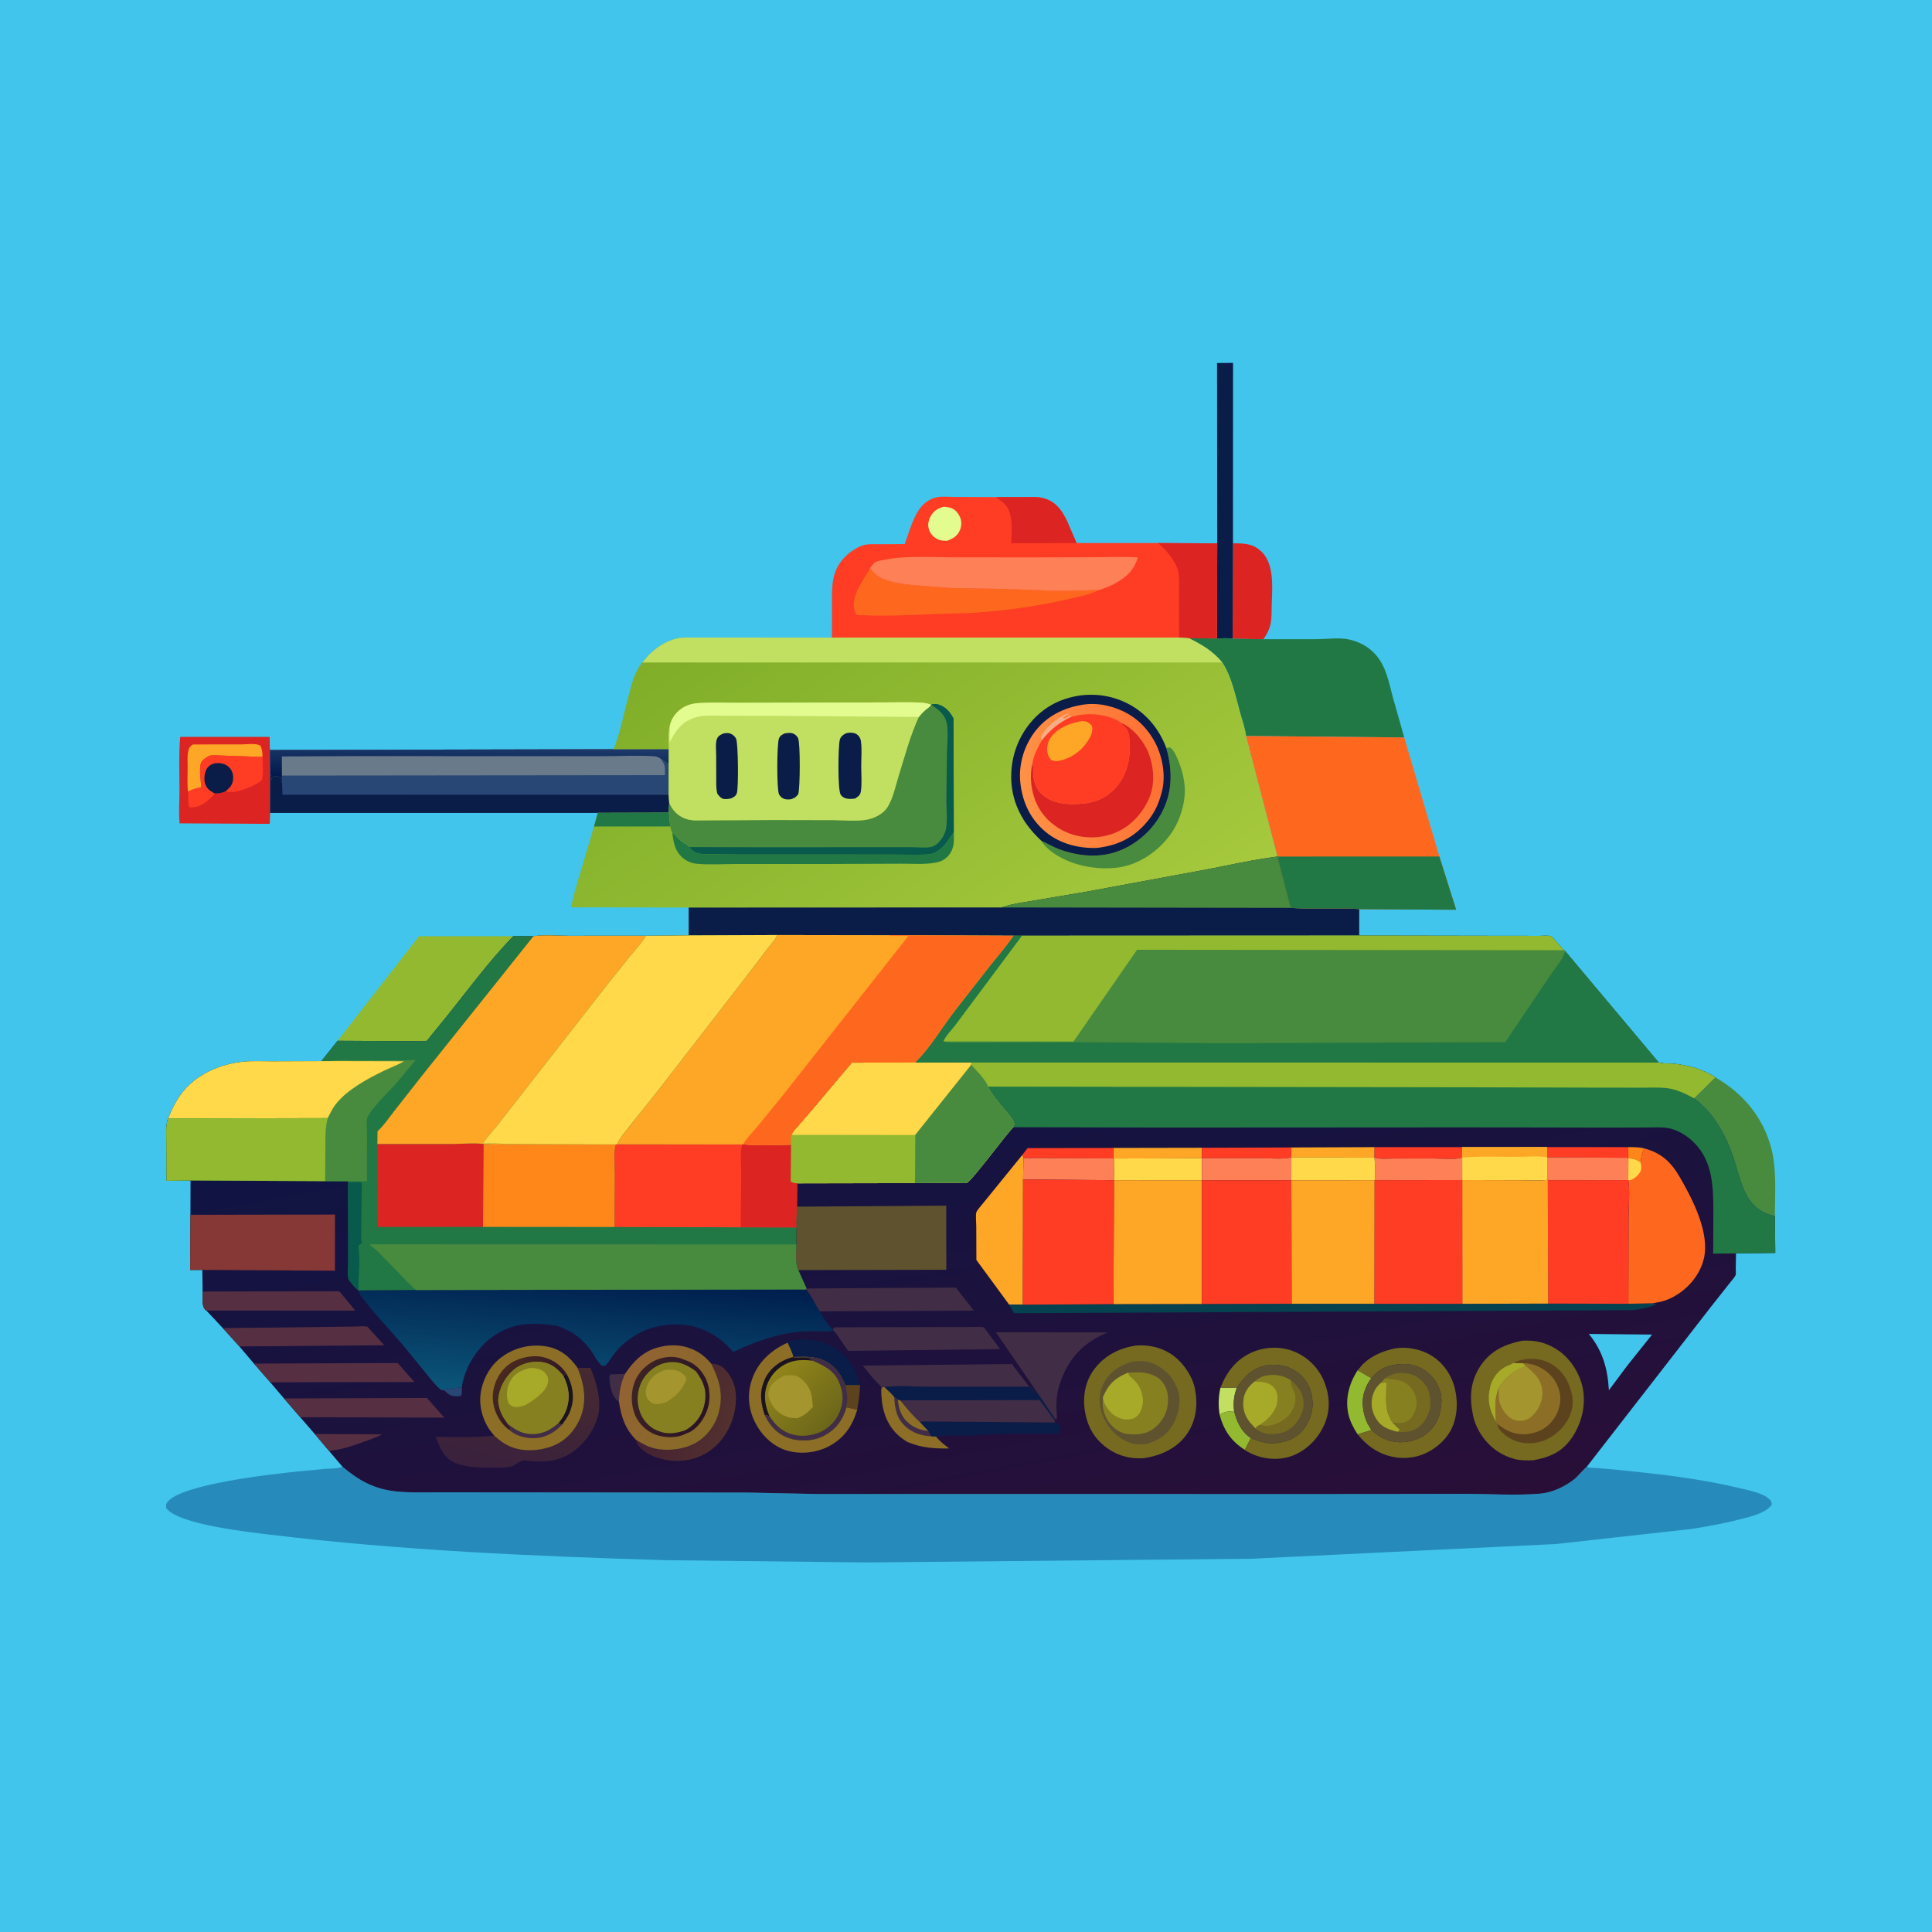 <svg version="1.1" xmlns="http://www.w3.org/2000/svg" style="display: block;" viewBox="0 0 2048 2048" width="1024" height="1024">
<defs>
	<linearGradient id="Gradient1" gradientUnits="userSpaceOnUse" x1="497.034" y1="825.12" x2="497.689" y2="791.914">
		<stop class="stop0" offset="0" stop-opacity="1" stop-color="rgb(2,27,76)"/>
		<stop class="stop1" offset="1" stop-opacity="1" stop-color="rgb(28,57,106)"/>
	</linearGradient>
	<linearGradient id="Gradient2" gradientUnits="userSpaceOnUse" x1="802.433" y1="618.95" x2="1117.85" y2="1069.3">
		<stop class="stop0" offset="0" stop-opacity="1" stop-color="rgb(128,174,41)"/>
		<stop class="stop1" offset="1" stop-opacity="1" stop-color="rgb(166,201,61)"/>
	</linearGradient>
	<linearGradient id="Gradient3" gradientUnits="userSpaceOnUse" x1="1230.39" y1="813.204" x2="1082.89" y2="831.126">
		<stop class="stop0" offset="0" stop-opacity="1" stop-color="rgb(255,113,52)"/>
		<stop class="stop1" offset="1" stop-opacity="1" stop-color="rgb(255,145,70)"/>
	</linearGradient>
	<linearGradient id="Gradient4" gradientUnits="userSpaceOnUse" x1="1091.44" y1="1686.13" x2="980.083" y2="1102.68">
		<stop class="stop0" offset="0" stop-opacity="1" stop-color="rgb(41,15,56)"/>
		<stop class="stop1" offset="1" stop-opacity="1" stop-color="rgb(16,20,67)"/>
	</linearGradient>
	<linearGradient id="Gradient5" gradientUnits="userSpaceOnUse" x1="772.594" y1="1509.55" x2="692.925" y2="1484.16">
		<stop class="stop0" offset="0" stop-opacity="1" stop-color="rgb(82,48,46)"/>
		<stop class="stop1" offset="1" stop-opacity="1" stop-color="rgb(68,33,51)"/>
	</linearGradient>
	<linearGradient id="Gradient6" gradientUnits="userSpaceOnUse" x1="568.622" y1="1436.29" x2="534.268" y2="1563.25">
		<stop class="stop0" offset="0" stop-opacity="1" stop-color="rgb(70,41,49)"/>
		<stop class="stop1" offset="1" stop-opacity="1" stop-color="rgb(58,33,61)"/>
	</linearGradient>
	<linearGradient id="Gradient7" gradientUnits="userSpaceOnUse" x1="878.72" y1="1508.34" x2="823.773" y2="1454.16">
		<stop class="stop0" offset="0" stop-opacity="1" stop-color="rgb(109,103,26)"/>
		<stop class="stop1" offset="1" stop-opacity="1" stop-color="rgb(144,132,26)"/>
	</linearGradient>
	<linearGradient id="Gradient8" gradientUnits="userSpaceOnUse" x1="754.929" y1="1508.46" x2="665.263" y2="1454.26">
		<stop class="stop0" offset="0" stop-opacity="1" stop-color="rgb(135,108,39)"/>
		<stop class="stop1" offset="1" stop-opacity="1" stop-color="rgb(146,98,51)"/>
	</linearGradient>
	<linearGradient id="Gradient9" gradientUnits="userSpaceOnUse" x1="671.609" y1="1466.94" x2="748.965" y2="1494.27">
		<stop class="stop0" offset="0" stop-opacity="1" stop-color="rgb(60,35,37)"/>
		<stop class="stop1" offset="1" stop-opacity="1" stop-color="rgb(43,19,39)"/>
	</linearGradient>
	<linearGradient id="Gradient10" gradientUnits="userSpaceOnUse" x1="533.43" y1="1453.5" x2="567.688" y2="1482.8">
		<stop class="stop0" offset="0" stop-opacity="1" stop-color="rgb(73,41,31)"/>
		<stop class="stop1" offset="1" stop-opacity="1" stop-color="rgb(49,25,38)"/>
	</linearGradient>
	<linearGradient id="Gradient11" gradientUnits="userSpaceOnUse" x1="633.012" y1="1352.75" x2="624.067" y2="1481.82">
		<stop class="stop0" offset="0" stop-opacity="1" stop-color="rgb(0,30,78)"/>
		<stop class="stop1" offset="1" stop-opacity="1" stop-color="rgb(11,85,120)"/>
	</linearGradient>
</defs>
<path transform="translate(0,0)" fill="rgb(65,197,236)" d="M -0 -0 L 2048 0 L 2048 2048 L -0 2048 L -0 -0 z"/>
<path transform="translate(0,0)" fill="rgb(220,36,34)" d="M 1306.98 575.962 C 1318.9 575.982 1328.05 575.974 1337.23 584.761 C 1352.39 599.269 1348.05 627.911 1347.94 647.223 C 1347.87 660.186 1346.87 666.751 1339.23 677.587 L 1306.66 677.071 L 1306.98 575.962 z"/>
<path transform="translate(0,0)" fill="rgb(10,28,72)" d="M 1290.32 575.979 L 1290.11 384.81 L 1307.07 384.672 L 1306.98 575.962 L 1306.66 677.071 C 1301.76 676.082 1295.1 676.808 1290 676.732 L 1290.32 575.979 z"/>
<path transform="translate(0,0)" fill="rgb(73,139,62)" d="M 1818.5 1142.11 C 1847.9 1159.22 1868.85 1184.03 1877.64 1217.23 C 1883.66 1239.97 1881.36 1265.68 1881.5 1289.06 C 1848.22 1282.24 1846.1 1251.37 1836.69 1224.56 C 1828.75 1201.92 1815.67 1178.6 1795.88 1164.29 L 1818.5 1142.11 z"/>
<path transform="translate(0,0)" fill="rgb(220,36,34)" d="M 286.385 861.694 L 285.894 873.32 L 190.383 872.77 C 189.244 861.644 190.263 849.635 190.261 838.394 C 190.257 819.437 189.323 799.992 191.047 781.112 L 285.762 781.152 L 286.092 795 L 286.443 821.271 L 286.385 861.694 z"/>
<path transform="translate(0,0)" fill="rgb(254,166,38)" d="M 199.218 839.123 C 198.377 830.814 198.89 821.991 198.909 813.624 C 198.923 807.85 198.366 801.347 199.623 795.723 C 200.379 792.345 201.685 790.999 204.5 789.145 L 255.486 789.111 C 260.731 789.077 272.042 787.546 276.058 790.5 C 278.119 794.42 278.119 798.092 278.316 802.395 L 232.451 800.842 C 229.949 800.864 224.308 800.297 222.077 801.138 C 220.209 801.843 216.939 804.144 215.421 805.418 C 211.617 808.612 212.077 815.203 212.131 819.835 L 213.323 834.473 C 208.207 835.543 203.941 836.733 199.218 839.123 z"/>
<path transform="translate(0,0)" fill="rgb(254,61,36)" d="M 199.218 839.123 C 203.941 836.733 208.207 835.543 213.323 834.473 L 212.131 819.835 C 212.077 815.203 211.617 808.612 215.421 805.418 C 216.939 804.144 220.209 801.843 222.077 801.138 C 224.308 800.297 229.949 800.864 232.451 800.842 L 278.316 802.395 C 278.434 810.242 279.381 819.096 277.716 826.76 C 271.127 832.987 252.28 840.234 243 839.741 C 241.64 839.668 240.554 839.209 239.313 838.699 C 234.923 840.551 231.999 841.328 227.226 840.912 C 226.294 843.567 224.04 845.258 221.999 847.088 C 215.701 852.733 209.63 856.35 201 855.841 C 198.754 852.91 200.109 844.946 199.514 840.947 L 199.218 839.123 z"/>
<path transform="translate(0,0)" fill="rgb(10,28,72)" d="M 227.226 840.912 L 222.5 838.011 C 219.25 835.486 217.146 831.608 216.771 827.523 C 216.323 822.644 217.326 816.303 220.942 812.687 C 223.772 809.857 227.573 808.827 231.471 808.887 C 236.161 808.959 240.886 810.759 243.912 814.5 C 246.66 817.897 247.418 821.977 247.073 826.224 C 246.586 832.202 243.596 834.863 239.313 838.699 C 234.923 840.551 231.999 841.328 227.226 840.912 z"/>
<path transform="translate(0,0)" fill="rgb(147,185,48)" d="M 357.836 1103.29 L 444.131 992.431 L 544.134 992.354 C 517.642 1019.56 494.466 1051.56 470.567 1081.06 L 456.939 1097.73 C 455.792 1099.1 453.734 1102.34 452.285 1103.27 C 451.929 1103.5 450.036 1103.78 449.903 1103.8 L 357.836 1103.29 z"/>
<path transform="translate(0,0)" fill="rgb(33,120,68)" d="M 1290 676.732 C 1295.1 676.808 1301.76 676.082 1306.66 677.071 L 1339.23 677.587 L 1397 677.558 C 1406.93 677.381 1419.56 675.789 1429.18 677.697 C 1439.91 679.827 1450.02 685.043 1457.48 693.108 C 1469.46 706.059 1472 722.749 1476.5 739.174 L 1488.53 781.742 L 1320.8 780.168 C 1320 772.338 1316.75 763.445 1314.62 755.766 C 1309.76 738.307 1305.74 717.507 1295.69 702.297 C 1284.95 689.71 1274.87 683.945 1260.41 676.594 L 1290 676.732 z"/>
<path transform="translate(0,0)" fill="rgb(40,71,117)" d="M 650.427 794.2 L 708.981 794.115 L 708.892 809.19 L 708.848 842.585 L 709.396 851.16 C 709.225 854.566 708.88 858.051 709.136 861.449 L 633.718 861.641 L 286.385 861.694 L 286.443 821.271 L 286.092 795 L 650.427 794.2 z"/>
<path transform="translate(0,0)" fill="rgb(10,28,72)" d="M 286.443 821.271 L 287.474 822.535 L 287.708 826.771 L 288.484 823.485 C 292.037 822.977 294.816 822.395 298 824.5 L 298.052 825.995 C 298.193 828.227 298.055 827.375 298.99 829.565 L 299.421 842.447 L 708.848 842.585 L 709.396 851.16 C 709.225 854.566 708.88 858.051 709.136 861.449 L 633.718 861.641 L 286.385 861.694 L 286.443 821.271 z"/>
<path transform="translate(0,0)" fill="rgb(105,122,139)" d="M 650.427 794.2 L 708.981 794.115 L 708.892 809.19 L 707.46 809.217 C 705.113 807.149 702.751 805.603 700.063 804.01 C 705.474 810.938 705.058 813.207 704.817 821.705 L 298.846 822.128 L 298.99 829.565 C 298.055 827.375 298.193 828.227 298.052 825.995 L 298 824.5 C 294.816 822.395 292.037 822.977 288.484 823.485 L 287.708 826.771 L 287.474 822.535 L 286.443 821.271 L 286.092 795 L 650.427 794.2 z"/>
<path transform="translate(0,0)" fill="url(#Gradient1)" d="M 650.427 794.2 L 708.981 794.115 L 708.892 809.19 L 707.46 809.217 C 705.113 807.149 702.751 805.603 700.063 804.01 C 697.423 802.262 695.732 801.784 692.56 801.596 C 675.071 800.559 657.015 801.566 639.47 801.586 L 533.777 801.571 L 377.307 801.48 L 298.794 801.836 L 298.846 822.128 L 298.99 829.565 C 298.055 827.375 298.193 828.227 298.052 825.995 L 298 824.5 C 294.816 822.395 292.037 822.977 288.484 823.485 L 287.708 826.771 L 287.474 822.535 L 286.443 821.271 L 286.092 795 L 650.427 794.2 z"/>
<path transform="translate(0,0)" fill="rgb(254,104,30)" d="M 1320.8 780.168 L 1488.53 781.742 L 1525.81 907.949 L 1543.61 964.377 L 1440.86 963.813 C 1433.64 962.791 1426.09 963.192 1418.81 963.141 C 1402.03 963.022 1384.85 963.741 1368.16 962.378 L 1354.05 907.982 L 1320.8 780.168 z"/>
<path transform="translate(0,0)" fill="rgb(33,120,68)" d="M 1525.81 907.949 L 1543.61 964.377 L 1440.86 963.813 C 1433.64 962.791 1426.09 963.192 1418.81 963.141 C 1402.03 963.022 1384.85 963.741 1368.16 962.378 L 1354.05 907.982 L 1525.81 907.949 z"/>
<path transform="translate(0,0)" fill="rgb(254,61,36)" d="M 881.864 675.903 L 881.924 640.778 C 881.997 621.012 881.01 605.325 895.806 590.193 C 901.042 584.838 909.656 579.079 916.997 577.5 C 921.62 576.506 927.218 576.945 931.975 576.894 L 959.021 576.733 C 963.953 563.628 968.672 544.423 979.025 534.534 C 982.573 531.145 987.282 528.522 992.041 527.327 C 997.722 525.901 1005.21 526.756 1011.07 526.77 L 1055.84 526.958 L 1087.61 526.936 C 1094.29 526.962 1101.11 526.357 1107.5 528.533 L 1109 529.029 C 1120.32 532.996 1126.53 542.468 1131.32 552.866 L 1141.2 575.625 L 1227.69 575.635 L 1290.32 575.979 L 1290 676.732 L 1260.41 676.594 L 1249.91 675.828 L 881.864 675.903 z"/>
<path transform="translate(0,0)" fill="rgb(226,252,143)" d="M 1000.37 537.139 C 1003.07 537.344 1005.71 537.639 1008.28 538.551 C 1012.67 540.113 1016.15 544.398 1017.83 548.638 C 1019.62 553.142 1019.31 557.914 1017.37 562.3 C 1014.61 568.556 1009.97 571.033 1003.8 573.285 C 1000.74 573.198 997.338 573.147 994.5 571.871 C 989.756 569.738 986.15 565.895 984.619 560.899 C 983.233 556.372 984.198 551.582 986.431 547.5 C 989.722 541.481 993.98 539.008 1000.37 537.139 z"/>
<path transform="translate(0,0)" fill="rgb(220,36,34)" d="M 1055.84 526.958 L 1087.61 526.936 C 1094.29 526.962 1101.11 526.357 1107.5 528.533 L 1109 529.029 C 1120.32 532.996 1126.53 542.468 1131.32 552.866 L 1141.2 575.625 L 1072.02 575.931 C 1072.05 566.974 1073.18 556.309 1071.38 547.582 L 1071.13 546.5 C 1069.64 539.682 1066.76 535.156 1061.16 530.983 L 1055.84 526.958 z"/>
<path transform="translate(0,0)" fill="rgb(220,36,34)" d="M 1227.69 575.635 L 1290.32 575.979 L 1290 676.732 L 1260.41 676.594 L 1249.91 675.828 L 1249.81 630.164 C 1249.78 621.904 1250.54 612.357 1248.54 604.281 C 1247.41 599.706 1244.71 595.28 1242.04 591.456 L 1241.01 590 C 1237.19 584.543 1232.49 580.212 1227.69 575.635 z"/>
<path transform="translate(0,0)" fill="rgb(254,104,30)" d="M 1164.11 625.84 C 1154.51 630.474 1143.91 632.415 1133.59 634.82 C 1100.4 642.549 1066.59 647.196 1032.61 649.542 L 988.5 651.003 C 962.125 652.11 934.84 653.508 908.5 651.826 C 907.235 650.449 906.438 649.133 905.88 647.355 C 901.202 632.461 915.392 614.968 922.2 602.521 C 925.102 605.628 928.106 609.27 931.819 611.408 C 941.705 617.099 954.316 618.688 965.5 620.072 L 1007.97 623.336 L 1064.1 624.307 L 1120.04 626.352 L 1148.98 626.016 C 1153.96 625.876 1159.22 624.941 1164.11 625.84 z"/>
<path transform="translate(0,0)" fill="rgb(254,128,86)" d="M 922.2 602.521 C 925.407 597.425 926.702 595.665 932.847 594.27 C 957.976 588.563 984.996 590.736 1010.65 590.792 L 1098.91 590.871 L 1163.62 590.654 C 1177.79 590.542 1192.18 589.832 1206.32 590.948 C 1202.08 602.974 1196.93 609.398 1186 616.093 L 1184.69 616.903 C 1178.2 620.881 1171.32 623.484 1164.11 625.84 C 1159.22 624.941 1153.96 625.876 1148.98 626.016 L 1120.04 626.352 L 1064.1 624.307 L 1007.97 623.336 L 965.5 620.072 C 954.316 618.688 941.705 617.099 931.819 611.408 C 928.106 609.27 925.102 605.628 922.2 602.521 z"/>
<path transform="translate(0,0)" fill="rgb(38,139,186)" d="M 363.072 1554.8 C 380.38 1569.38 396.248 1578.3 418.979 1580.86 C 434.162 1582.57 449.781 1581.9 465.058 1581.93 L 539.239 1581.98 L 793.191 1582.21 L 867 1583.73 L 1413.56 1583.77 L 1554.32 1583.53 C 1579.95 1583.66 1607.05 1585.45 1632.57 1583.34 C 1645.61 1582.25 1659.28 1575.76 1669.4 1567.54 C 1671.53 1565.82 1681.28 1554.91 1682.07 1554.79 C 1685.36 1556.36 1690.28 1556.01 1693.9 1556.25 L 1716.69 1558.29 C 1759.36 1562.58 1801.9 1567.37 1843.69 1577.39 C 1852.88 1579.6 1868.88 1582.5 1875.67 1589.27 C 1878.01 1591.61 1877.94 1592.21 1878.07 1595.5 L 1873.82 1599.5 C 1866.4 1604.93 1856.21 1607.51 1847.47 1609.81 C 1829.77 1614.48 1811.65 1617.82 1793.59 1620.7 L 1649.46 1636.73 L 1326.77 1652.33 L 919.963 1656.26 L 706.431 1653.89 C 566.428 1649.71 425.099 1643.63 286 1626.78 C 264.159 1624.13 189.757 1616.21 176.241 1598.83 C 175.982 1596.43 175.568 1595.15 176.927 1593 C 189.482 1573.1 293.433 1562.01 317.926 1559.62 L 344.844 1557.05 C 350.023 1556.67 356.706 1556.92 361.563 1555.32 L 363.072 1554.8 z"/>
<path transform="translate(0,0)" fill="url(#Gradient2)" d="M 881.864 675.903 L 1249.91 675.828 L 1260.41 676.594 C 1274.87 683.945 1284.95 689.71 1295.69 702.297 C 1305.74 717.507 1309.76 738.307 1314.62 755.766 C 1316.75 763.445 1320 772.338 1320.8 780.168 L 1354.05 907.982 L 1368.16 962.378 C 1384.85 963.741 1402.03 963.022 1418.81 963.141 C 1426.09 963.192 1433.64 962.791 1440.86 963.813 L 1440.82 991.727 L 1083.26 991.883 L 1074.32 991.909 L 942.222 991.341 L 823.738 991.161 L 730.041 991.535 L 729.981 962.067 L 605.36 961.769 C 607.111 951.588 610.399 941.533 613.173 931.588 L 629.618 876.139 L 633.718 861.641 L 709.136 861.449 C 708.88 858.051 709.225 854.566 709.396 851.16 L 708.848 842.585 L 708.892 809.19 L 708.981 794.115 L 650.427 794.2 C 657.578 776.354 661.485 755.264 666.511 736.607 C 669.931 723.909 672.375 712.781 680.754 702.293 L 687.801 694.271 C 695.977 686.056 706.636 679.149 718.099 676.673 C 723.781 675.446 730.241 675.862 736.047 675.84 L 766.429 675.846 L 881.864 675.903 z"/>
<path transform="translate(0,0)" fill="rgb(33,120,68)" d="M 633.718 861.641 L 709.136 861.449 L 710.415 876.078 L 629.618 876.139 L 633.718 861.641 z"/>
<path transform="translate(0,0)" fill="rgb(33,120,68)" d="M 730.542 897.927 C 733.05 901.214 736.703 903.818 740.826 904.71 C 745.173 905.651 750.372 905.334 754.811 905.438 L 782.971 905.778 L 884.47 905.769 L 948.062 905.836 C 959.479 905.867 971.205 906.433 982.574 905.737 C 986.325 905.507 989.565 904.925 992.802 902.91 L 994 902.121 C 1002.02 896.999 1005.71 889.596 1011.05 882.056 C 1011.1 888.055 1011.79 894.701 1009.38 900.303 L 1008.82 901.629 C 1006.52 906.78 1002.26 910.899 997 912.983 C 995.371 913.629 993.71 913.965 992 914.304 L 990.853 914.537 C 979.735 916.593 966.104 915.434 954.741 915.556 L 869.709 915.884 L 781.893 915.857 C 767.577 915.844 752.388 916.91 738.181 915.598 C 733.685 915.183 729.324 913.507 725.674 910.86 C 716.794 904.42 714.42 896.146 713.071 885.803 L 712.674 882.619 C 716.693 885.653 719.354 889.604 723.5 892.669 C 725.41 894.081 729.67 896.02 730.542 897.927 z"/>
<path transform="translate(0,0)" fill="rgb(73,139,62)" d="M 1236.29 792.799 L 1240 792.289 C 1245.09 794.634 1249.32 807.007 1251.24 812.211 C 1253.01 816.983 1254.15 821.988 1254.98 827 L 1255.24 828.545 C 1258.27 847.473 1251.46 870.03 1240.17 885.331 C 1227.15 902.974 1207.03 916.672 1185.09 919.615 C 1161.48 922.783 1132.75 917.038 1113.75 902.059 C 1110.18 899.247 1106.06 895.412 1103.94 891.362 C 1110.19 894.106 1116.15 897.769 1122.52 900.167 C 1140.16 906.816 1160.7 909.357 1179.04 904.33 C 1200.71 898.391 1219.77 882.732 1230.62 863.17 C 1243.13 840.614 1243.23 817.189 1236.29 792.799 z"/>
<path transform="translate(0,0)" fill="rgb(193,223,97)" d="M 881.864 675.903 L 1249.91 675.828 L 1260.41 676.594 C 1274.87 683.945 1284.95 689.71 1295.69 702.297 L 680.754 702.293 L 687.801 694.271 C 695.977 686.056 706.636 679.149 718.099 676.673 C 723.781 675.446 730.241 675.862 736.047 675.84 L 766.429 675.846 L 881.864 675.903 z"/>
<path transform="translate(0,0)" fill="rgb(73,139,62)" d="M 986.915 746.969 C 990.785 745.68 994.049 746.21 997.761 747.925 C 1003.7 750.672 1007.87 755.953 1010.79 761.638 L 1011.05 882.056 C 1005.71 889.596 1002.02 896.999 994 902.121 L 992.802 902.91 C 989.565 904.925 986.325 905.507 982.574 905.737 C 971.205 906.433 959.479 905.867 948.062 905.836 L 884.47 905.769 L 782.971 905.778 L 754.811 905.438 C 750.372 905.334 745.173 905.651 740.826 904.71 C 736.703 903.818 733.05 901.214 730.542 897.927 C 729.67 896.02 725.41 894.081 723.5 892.669 C 719.354 889.604 716.693 885.653 712.674 882.619 C 711.88 881.859 710.847 877.362 710.415 876.078 L 709.136 861.449 C 708.88 858.051 709.225 854.566 709.396 851.16 C 712.894 858.5 717.067 863.435 724.469 866.975 C 728.471 868.889 732.749 869.514 737.136 869.662 L 819.834 869.225 L 884.173 869.351 C 896.603 869.382 913.233 871.472 924.91 867.238 C 930.568 865.187 936.443 861.692 939.98 856.698 C 946.39 847.647 949.394 832.728 952.702 822.088 C 959.145 801.361 964.839 779.732 973.928 760.01 C 976.756 756.691 979.386 753.638 982.924 751.046 C 984.73 749.724 985.871 749.019 986.915 746.969 z"/>
<path transform="translate(0,0)" fill="rgb(8,90,76)" d="M 986.915 746.969 C 990.785 745.68 994.049 746.21 997.761 747.925 C 1003.7 750.672 1007.87 755.953 1010.79 761.638 L 1011.05 882.056 C 1005.71 889.596 1002.02 896.999 994 902.121 L 992.802 902.91 C 989.565 904.925 986.325 905.507 982.574 905.737 C 971.205 906.433 959.479 905.867 948.062 905.836 L 884.47 905.769 L 782.971 905.778 L 754.811 905.438 C 750.372 905.334 745.173 905.651 740.826 904.71 C 736.703 903.818 733.05 901.214 730.542 897.927 L 798.234 898.111 L 917.207 898.077 L 966.785 898.083 C 972.984 898.088 981.491 899.171 987.462 897.713 C 993.045 896.351 998.468 889.683 1000.76 884.736 L 1001.37 883.334 C 1005.13 874.867 1003.13 858.253 1003.17 848.573 L 1003.82 798.083 C 1003.93 788.294 1005.64 774.865 1003.4 765.616 C 1001.32 757.018 993.975 751.439 986.915 746.969 z"/>
<path transform="translate(0,0)" fill="rgb(10,28,72)" d="M 1103.94 891.362 C 1092.17 880.168 1083.62 869.298 1077.64 854.146 C 1069.24 832.893 1070.27 807.574 1079.54 786.778 C 1088.5 766.695 1104.42 750.241 1125.18 742.328 C 1146.78 734.094 1170.51 734.452 1191.69 743.996 C 1212.93 753.56 1228.16 771.099 1236.29 792.799 C 1243.23 817.189 1243.13 840.614 1230.62 863.17 C 1219.77 882.732 1200.71 898.391 1179.04 904.33 C 1160.7 909.357 1140.16 906.816 1122.52 900.167 C 1116.15 897.769 1110.19 894.106 1103.94 891.362 z"/>
<path transform="translate(0,0)" fill="url(#Gradient3)" d="M 1152.67 746.398 C 1159.74 745.882 1167.16 746.475 1174.05 748.171 C 1195.52 753.457 1211.27 764.766 1222.62 783.742 C 1231.94 799.314 1236.31 821.507 1231.64 839.225 L 1231.15 841 C 1228.35 851.537 1224.42 860.453 1217.66 869.025 C 1203.23 887.312 1185.83 896.15 1162.89 898.825 C 1143.73 899.512 1123.89 894.55 1108.86 882.216 C 1092.47 868.774 1083.95 850.847 1081.63 830 C 1079.41 810.134 1085.86 789.388 1098.36 773.892 C 1111.97 757.033 1131.59 748.638 1152.67 746.398 z"/>
<path transform="translate(0,0)" fill="rgb(246,175,132)" d="M 1104.3 784.953 L 1103.29 781.5 C 1105.53 777.059 1108.32 773.135 1111.95 769.709 C 1116.55 765.366 1127.28 756.411 1133.62 756.545 C 1131.05 757.833 1128.42 758.866 1126.53 761.113 C 1129.14 761.861 1129.59 761.578 1132 760 C 1134.36 758.453 1132.01 759.35 1134.97 758.525 L 1135.13 760.069 C 1122.69 765.963 1112.74 774.115 1104.3 784.953 z"/>
<path transform="translate(0,0)" fill="rgb(220,36,34)" d="M 1188.18 766.161 C 1201.06 771.605 1212.58 785.568 1217.57 798.465 C 1223.48 813.733 1224.53 832.35 1217.58 847.419 C 1210.03 863.788 1197.26 877.199 1180.22 883.511 C 1163.77 889.603 1144.82 888.987 1128.91 881.5 C 1114.13 874.542 1102.43 862.581 1096.91 847.062 C 1092.58 834.885 1091.42 821.275 1094.51 808.658 C 1095.52 811.909 1095.08 815.597 1095.23 819 C 1095.56 826.879 1097.53 834.686 1103.17 840.5 C 1112 849.612 1124.22 852.315 1136.44 852.368 C 1153.41 852.442 1168.36 849.51 1180.73 837.042 C 1193.24 824.441 1197.94 807.972 1197.61 790.527 C 1197.5 785.106 1197.25 774.923 1193 771.391 C 1191.2 769.893 1190.14 768.848 1188.74 766.93 L 1188.18 766.161 z"/>
<path transform="translate(0,0)" fill="rgb(254,61,36)" d="M 1135.13 760.069 C 1150.98 755.254 1170.06 756.092 1184.98 763.962 C 1185.8 764.393 1187.83 765.279 1188.18 766.161 L 1188.74 766.93 C 1190.14 768.848 1191.2 769.893 1193 771.391 C 1197.25 774.923 1197.5 785.106 1197.61 790.527 C 1197.94 807.972 1193.24 824.441 1180.73 837.042 C 1168.36 849.51 1153.41 852.442 1136.44 852.368 C 1124.22 852.315 1112 849.612 1103.17 840.5 C 1097.53 834.686 1095.56 826.879 1095.23 819 C 1095.08 815.597 1095.52 811.909 1094.51 808.658 C 1095.77 800.183 1100.23 792.347 1104.3 784.953 C 1112.74 774.115 1122.69 765.963 1135.13 760.069 z"/>
<path transform="translate(0,0)" fill="rgb(254,166,38)" d="M 1147.27 764.265 C 1152.41 764.727 1154.24 765.773 1157.59 769.5 C 1158.73 776.118 1156.19 781.084 1152.5 786.451 C 1144.9 797.494 1134.36 804.315 1121.24 806.854 C 1118.53 807.122 1116.87 806.497 1114.34 805.656 C 1112.46 803.342 1111.15 801.721 1110.5 798.705 C 1109.34 793.348 1110.53 786.38 1113.69 781.927 C 1121.33 771.132 1134.81 766.433 1147.27 764.265 z"/>
<path transform="translate(0,0)" fill="rgb(10,28,72)" d="M 1354.05 907.982 L 1368.16 962.378 C 1384.85 963.741 1402.03 963.022 1418.81 963.141 C 1426.09 963.192 1433.64 962.791 1440.86 963.813 L 1440.82 991.727 L 1083.26 991.883 L 1074.32 991.909 L 942.222 991.341 L 823.738 991.161 L 730.041 991.535 L 729.981 962.067 L 1061.48 961.933 L 1063.87 961.223 C 1073.34 957.997 1083.75 956.76 1093.62 955.03 L 1151.56 945.253 L 1278 921.843 C 1303.3 917.021 1328.49 911.267 1354.05 907.982 z"/>
<path transform="translate(0,0)" fill="rgb(73,139,62)" d="M 1354.05 907.982 L 1368.16 962.378 L 1061.48 961.933 L 1063.87 961.223 C 1073.34 957.997 1083.75 956.76 1093.62 955.03 L 1151.56 945.253 L 1278 921.843 C 1303.3 917.021 1328.49 911.267 1354.05 907.982 z"/>
<path transform="translate(0,0)" fill="rgb(193,223,97)" d="M 709.958 769.861 C 710.228 768.447 710.585 767.088 711.075 765.731 C 713.885 757.951 719.629 752.009 727.053 748.5 C 731.414 746.439 736.264 745.551 741.058 745.268 C 755.191 744.435 769.682 745.026 783.845 745.004 L 861.116 744.77 L 935.476 744.604 C 949.346 744.596 963.581 744.018 977.416 744.942 C 980.703 745.161 983.809 745.894 986.915 746.969 C 985.871 749.019 984.73 749.724 982.924 751.046 C 979.386 753.638 976.756 756.691 973.928 760.01 C 964.839 779.732 959.145 801.361 952.702 822.088 C 949.394 832.728 946.39 847.647 939.98 856.698 C 936.443 861.692 930.568 865.187 924.91 867.238 C 913.233 871.472 896.603 869.382 884.173 869.351 L 819.834 869.225 L 737.136 869.662 C 732.749 869.514 728.471 868.889 724.469 866.975 C 717.067 863.435 712.894 858.5 709.396 851.16 L 708.848 842.585 L 708.892 809.19 L 708.981 794.115 C 708.891 786.314 707.947 777.428 709.958 769.861 z"/>
<path transform="translate(0,0)" fill="rgb(10,28,72)" d="M 766.964 777.5 C 769.464 777.075 771.571 776.747 774.032 777.573 C 776.57 778.424 779.117 780.631 780.266 783.035 C 782.56 787.839 783.004 835.96 781.027 841 C 779.785 844.167 777.394 845.32 774.404 846.5 C 772.239 846.923 769.694 847.167 767.5 846.937 C 764.367 846.609 762.301 843.794 760.51 841.5 C 758.972 836.282 759.308 831.085 759.265 825.694 L 759.179 800.4 C 759.182 795.554 758.188 787.45 760.111 783 C 761.452 779.897 764.015 778.744 766.964 777.5 z"/>
<path transform="translate(0,0)" fill="rgb(10,28,72)" d="M 831.711 777.5 C 833.991 777.043 836.691 776.731 839 777.11 C 842.051 777.612 844.652 779.78 845.986 782.5 C 848.488 787.601 848.209 835.948 846.125 842 C 843.755 844.997 842.17 846.115 838.5 847.192 C 836.265 847.557 833.702 847.556 831.5 846.933 C 829.303 846.312 826.727 844.037 825.79 842.018 C 823.194 836.43 823.56 788.374 825.705 782.91 C 826.886 779.901 828.928 778.802 831.711 777.5 z"/>
<path transform="translate(0,0)" fill="rgb(10,28,72)" d="M 896.387 777.5 C 897.829 777.029 899.152 776.68 900.683 776.661 C 904.271 776.617 907.662 777.229 910.111 780.068 C 911.489 781.665 912.309 783.577 912.602 785.661 C 913.786 794.069 912.923 803.837 912.923 812.371 C 912.923 820.838 913.792 830.505 912.555 838.846 C 911.911 843.181 909.618 844.312 906.281 846.549 C 903.689 846.778 900.572 847.058 898.01 846.622 C 895.171 846.139 892.974 844.919 891.274 842.591 C 887.803 837.836 888.489 791.673 890.173 784.5 C 891.021 780.886 893.31 779.235 896.387 777.5 z"/>
<path transform="translate(0,0)" fill="rgb(226,252,143)" d="M 709.958 769.861 C 710.228 768.447 710.585 767.088 711.075 765.731 C 713.885 757.951 719.629 752.009 727.053 748.5 C 731.414 746.439 736.264 745.551 741.058 745.268 C 755.191 744.435 769.682 745.026 783.845 745.004 L 861.116 744.77 L 935.476 744.604 C 949.346 744.596 963.581 744.018 977.416 744.942 C 980.703 745.161 983.809 745.894 986.915 746.969 C 985.871 749.019 984.73 749.724 982.924 751.046 C 979.386 753.638 976.756 756.691 973.928 760.01 L 822.236 758.813 L 772.163 758.741 C 762.897 758.743 753.029 758.051 743.824 759.038 C 738.79 759.578 734.156 761.36 729.714 763.685 L 728.671 764.203 C 719.789 768.821 714.254 778.518 709.76 787.022 L 709.958 769.861 z"/>
<path transform="translate(0,0)" fill="url(#Gradient4)" d="M 1083.26 991.883 L 1440.82 991.727 L 1599.79 992.01 L 1632.17 992.033 C 1634.81 992.036 1641.58 991.416 1643.84 992.417 C 1645.77 993.273 1649.52 998.027 1651.14 999.689 L 1657.75 1007.23 L 1659.1 1008.12 L 1758.38 1126.38 L 1760.11 1126.7 C 1764.88 1127.55 1769.85 1127.19 1774.68 1127.64 C 1789.34 1129.02 1806.17 1133.8 1818.5 1142.11 L 1795.88 1164.29 C 1815.67 1178.6 1828.75 1201.92 1836.69 1224.56 C 1846.1 1251.37 1848.22 1282.24 1881.5 1289.06 L 1881.85 1328.15 L 1840.23 1328.65 L 1839.96 1344.96 C 1839.94 1346.58 1840.35 1350.05 1839.86 1351.5 C 1839.13 1353.66 1835.74 1357.24 1834.33 1359.15 L 1814.22 1384.59 L 1682.07 1554.79 C 1681.28 1554.91 1671.53 1565.82 1669.4 1567.54 C 1659.28 1575.76 1645.61 1582.25 1632.57 1583.34 C 1607.05 1585.45 1579.95 1583.66 1554.32 1583.53 L 1413.56 1583.77 L 867 1583.73 L 793.191 1582.21 L 539.239 1581.98 L 465.058 1581.93 C 449.781 1581.9 434.162 1582.57 418.979 1580.86 C 396.248 1578.3 380.38 1569.38 363.072 1554.8 L 348.962 1538.24 L 333.557 1519.98 L 318.217 1502.27 L 301.062 1482.44 L 286.514 1465.32 L 269.212 1445.48 L 253.74 1427.26 L 236.246 1407.88 L 218.735 1389.26 L 218.015 1388.79 C 213.296 1384.7 214.883 1375.13 214.773 1369.09 L 214.443 1346.17 L 201.519 1346.25 L 201.854 1287.73 L 201.982 1251.32 L 176.489 1251.69 L 176.341 1212.25 C 176.35 1203.93 175.309 1193.45 178.167 1185.62 C 183.259 1173.37 188.51 1162.68 197.704 1152.93 C 213.046 1136.66 235.799 1127.68 257.766 1125.45 C 267.968 1124.42 278.641 1125.04 288.906 1125.03 L 340.671 1124.83 L 357.836 1103.29 L 449.903 1103.8 C 450.036 1103.78 451.929 1103.5 452.285 1103.27 C 453.734 1102.34 455.792 1099.1 456.939 1097.73 L 470.567 1081.06 C 494.466 1051.56 517.642 1019.56 544.134 992.354 L 565.508 992.377 C 577.235 990.755 590.856 992.004 602.776 991.978 L 684.835 991.937 L 730.041 991.535 L 823.738 991.161 L 942.222 991.341 L 1074.32 991.909 L 1083.26 991.883 z"/>
<path transform="translate(0,0)" fill="rgb(40,71,117)" d="M 489.597 1470.88 C 489.564 1473.75 490.06 1477.41 488.5 1479.9 C 482.043 1480.2 478.51 1480.78 473.439 1476.19 L 471.5 1474.33 L 467.668 1473.49 L 476.158 1472.29 C 480.672 1471.23 484.983 1471.07 489.597 1470.88 z"/>
<path transform="translate(0,0)" fill="rgb(255,134,24)" d="M 1726.04 1216 C 1731.81 1216.06 1737.6 1215.88 1743.2 1217.42 C 1740.3 1222.35 1739.71 1226.58 1739.04 1232.12 C 1734.52 1229.23 1731.73 1228.09 1726.25 1228.01 L 1725.9 1227.31 L 1726.04 1216 z"/>
<path transform="translate(0,0)" fill="rgb(65,45,69)" d="M 656.002 1485.43 C 655.034 1484.85 654.329 1484.47 653.455 1483.69 C 648.255 1479.04 646.26 1467.69 646.025 1460.97 C 645.938 1458.5 645.865 1458.61 647.5 1456.85 L 662.42 1456.48 C 657.99 1466.3 656.542 1474.7 656.002 1485.43 z"/>
<path transform="translate(0,0)" fill="rgb(93,67,29)" d="M 896.123 1468.17 L 911.691 1468.09 C 911.566 1476.93 910.059 1485.64 908.701 1494.36 L 897.123 1491.86 C 898.839 1483.86 898.122 1476.02 896.123 1468.17 z"/>
<path transform="translate(0,0)" fill="rgb(193,223,97)" d="M 1293.71 1471.04 L 1311.19 1470.9 C 1307.89 1479.3 1307.22 1486.97 1308.22 1495.87 C 1302.28 1495.99 1297.78 1496.27 1292.86 1499.81 C 1291.34 1490.02 1291.53 1480.69 1293.71 1471.04 z"/>
<path transform="translate(0,0)" fill="rgb(147,185,48)" d="M 1308.22 1495.87 C 1310.94 1506.66 1315.63 1517.38 1325.23 1523.83 L 1326.02 1524.3 L 1319.59 1536.93 C 1305.1 1527.71 1297.34 1516.32 1292.86 1499.81 C 1297.78 1496.27 1302.28 1495.99 1308.22 1495.87 z"/>
<path transform="translate(0,0)" fill="rgb(86,48,66)" d="M 333.557 1519.98 L 335.201 1520.1 L 404.975 1520.47 C 398.736 1523.93 391.744 1526.14 385.035 1528.54 C 374.27 1532.38 363.814 1536.19 352.384 1537.47 C 351.176 1537.6 350.113 1537.86 348.962 1538.24 L 333.557 1519.98 z"/>
<path transform="translate(0,0)" fill="rgb(254,166,38)" d="M 1368.81 1216.36 L 1457.12 1216.01 L 1457.01 1227.11 L 1368.92 1227.02 C 1368.6 1223.41 1368.64 1219.98 1368.81 1216.36 z"/>
<path transform="translate(0,0)" fill="rgb(254,61,36)" d="M 1639.99 1215.97 L 1726.04 1216 L 1725.9 1227.31 L 1640.07 1226.83 L 1639.99 1215.97 z"/>
<path transform="translate(0,0)" fill="rgb(254,166,38)" d="M 1180.24 1216.86 L 1274.02 1216.69 L 1274.06 1227.78 L 1180.74 1228.05 L 1180.23 1227.96 L 1180.24 1216.86 z"/>
<path transform="translate(0,0)" fill="rgb(254,61,36)" d="M 1083.77 1224.19 L 1089.3 1217.06 L 1180.24 1216.86 L 1180.23 1227.96 L 1084.98 1227.59 L 1083.77 1224.19 z"/>
<path transform="translate(0,0)" fill="rgb(147,185,48)" d="M 1439.23 1452.46 L 1453.69 1460.95 C 1450.45 1465.31 1448.5 1468.77 1446.78 1474 L 1446.25 1475.48 C 1442.81 1485.8 1444.97 1499.53 1449.68 1509.07 L 1453.8 1515.87 L 1439.14 1520.45 C 1434.76 1513.62 1431.03 1506.81 1429.27 1498.78 C 1425.72 1482.53 1430.27 1466.07 1439.23 1452.46 z"/>
<path transform="translate(0,0)" fill="rgb(254,61,36)" d="M 1274.02 1216.69 L 1368.81 1216.36 C 1368.64 1219.98 1368.6 1223.41 1368.92 1227.02 C 1359.35 1229.03 1347.32 1227.77 1337.45 1227.78 L 1274.06 1227.78 L 1274.02 1216.69 z"/>
<path transform="translate(0,0)" fill="rgb(254,61,36)" d="M 1457.12 1216.01 L 1549.93 1216.04 L 1550 1227.04 C 1542.12 1229.79 1527.82 1228.01 1519.24 1228.03 L 1477.69 1228.08 C 1471.47 1228.07 1462.8 1229.14 1457.01 1227.11 L 1457.12 1216.01 z"/>
<path transform="translate(0,0)" fill="rgb(10,28,72)" d="M 834.845 1423.24 C 843.327 1418.21 859.199 1419.63 868.49 1421.91 C 880.728 1424.93 890.809 1431.34 898.766 1441.06 L 899.786 1442.29 C 903.316 1446.65 906.168 1452.02 908.086 1457.3 C 909.323 1460.7 909.985 1464.95 911.691 1468.09 L 896.123 1468.17 C 892.848 1460.82 889.818 1454.8 883.878 1449.26 C 871.037 1437.3 857.063 1437.91 840.848 1438.5 C 840.343 1433.86 836.721 1427.65 834.845 1423.24 z"/>
<path transform="translate(0,0)" fill="rgb(140,110,39)" d="M 934.101 1473.39 L 935.297 1470.25 L 937.712 1470.38 C 941.127 1473.66 945.077 1476.88 947.915 1480.66 L 951.72 1483.5 L 954.368 1484.43 C 960.849 1492.39 967.397 1500.36 975.022 1507.26 L 983.942 1516.74 L 987.1 1522.48 L 992.143 1522.67 L 992.766 1523.46 C 996.583 1528.17 1001.43 1531.75 1006.21 1535.42 C 991.027 1535.66 977.658 1534.91 963.415 1529.16 C 962.963 1528.98 962.492 1528.55 962.027 1528.7 C 958.095 1526.14 954.231 1523.56 950.872 1520.26 C 937.978 1507.56 934.285 1490.84 934.101 1473.39 z"/>
<path transform="translate(0,0)" fill="rgb(65,45,69)" d="M 947.915 1480.66 L 951.72 1483.5 C 953.218 1494.33 955.413 1502.43 964.571 1509.5 C 970.196 1513.84 976.925 1516.12 983.942 1516.74 L 987.1 1522.48 C 976.98 1522.02 967.839 1519.22 960.147 1512.39 C 950.369 1503.72 948.466 1492.98 947.915 1480.66 z"/>
<path transform="translate(0,0)" fill="rgb(140,110,39)" d="M 951.72 1483.5 L 954.368 1484.43 C 960.849 1492.39 967.397 1500.36 975.022 1507.26 L 983.942 1516.74 C 976.925 1516.12 970.196 1513.84 964.571 1509.5 C 955.413 1502.43 953.218 1494.33 951.72 1483.5 z"/>
<path transform="translate(0,0)" fill="rgb(65,197,236)" d="M 1684.2 1414.02 L 1751.25 1414.71 L 1724.77 1447.89 L 1705.5 1473.74 C 1704.22 1451.04 1698.9 1431.82 1684.2 1414.02 z"/>
<path transform="translate(0,0)" fill="rgb(10,28,72)" d="M 975.022 1507.26 C 979.286 1506.42 984.21 1506.89 988.577 1506.91 L 1013.89 1507.06 L 1118.53 1507.93 C 1122.3 1509.16 1122.3 1509.5 1124.44 1512.59 C 1124.46 1516.87 1124.32 1516.65 1121.62 1519.6 C 1116.74 1520.7 1110.78 1519.75 1105.73 1519.76 C 1086.18 1519.83 1066.4 1519.34 1046.91 1520.65 C 1042.91 1520.92 1038.15 1520.37 1034.41 1521.8 C 1020.62 1521.95 1005.79 1520.98 992.143 1522.67 L 987.1 1522.48 L 983.942 1516.74 L 975.022 1507.26 z"/>
<path transform="translate(0,0)" fill="rgb(254,128,86)" d="M 1640.07 1226.83 L 1725.9 1227.31 L 1726.25 1228.01 L 1726.02 1250.98 L 1640.75 1251.03 L 1640.11 1250.76 L 1640.07 1226.83 z"/>
<path transform="translate(0,0)" fill="rgb(254,128,86)" d="M 1550 1227.04 L 1550.02 1250.89 L 1457.19 1251.04 C 1458.4 1243.47 1457.52 1234.76 1457.01 1227.11 C 1462.8 1229.14 1471.47 1228.07 1477.69 1228.08 L 1519.24 1228.03 C 1527.82 1228.01 1542.12 1229.79 1550 1227.04 z"/>
<path transform="translate(0,0)" fill="rgb(255,217,73)" d="M 1368.92 1227.02 L 1457.01 1227.11 C 1457.52 1234.76 1458.4 1243.47 1457.19 1251.04 L 1368.86 1251.09 L 1368.92 1227.02 z"/>
<path transform="translate(0,0)" fill="rgb(255,217,73)" d="M 1180.74 1228.05 L 1274.06 1227.78 L 1274.11 1251.09 L 1180.85 1251.04 L 1180.74 1228.05 z"/>
<path transform="translate(0,0)" fill="rgb(254,128,86)" d="M 1084.98 1227.59 L 1180.23 1227.96 L 1180.74 1228.05 L 1180.85 1251.04 L 1084.48 1250.28 L 1084.98 1227.59 z"/>
<path transform="translate(0,0)" fill="rgb(254,128,86)" d="M 1274.06 1227.78 L 1337.45 1227.78 C 1347.32 1227.77 1359.35 1229.03 1368.92 1227.02 L 1368.86 1251.09 L 1274.11 1251.09 L 1274.06 1227.78 z"/>
<path transform="translate(0,0)" fill="url(#Gradient5)" d="M 753.903 1445.48 C 762.06 1446.25 765.119 1447.55 770.437 1453.9 C 779.336 1464.52 781.124 1476.27 779.715 1489.69 C 777.851 1507.45 768.939 1525.01 754.8 1536.11 C 741.848 1546.27 725.345 1550.23 709.119 1548.05 C 697.74 1546.52 683.114 1541.52 676.231 1531.5 C 675.18 1529.97 674.618 1528.09 674.172 1526.31 C 679.933 1529.83 686.476 1533.61 693.077 1535.22 C 707.225 1538.68 725.505 1536.55 738.005 1529.24 C 749.743 1522.37 758.592 1510.26 761.976 1497.12 L 762.373 1495.5 C 766.967 1477.19 762.265 1461.85 753.903 1445.48 z"/>
<path transform="translate(0,0)" fill="rgb(140,110,39)" d="M 834.845 1423.24 C 836.721 1427.65 840.343 1433.86 840.848 1438.5 L 840.252 1438.66 C 829.342 1441.39 819.094 1448.12 813.059 1457.76 C 811.202 1460.73 810.004 1463.7 808.918 1467 L 808.395 1468.54 C 805.132 1478.83 807.259 1490.03 810.688 1499.95 L 811.38 1501.41 C 817.025 1512.63 825.303 1521.05 837.637 1524.83 C 849.785 1528.55 863.911 1527.34 875 1521.03 C 886.765 1514.34 893.547 1504.71 897.123 1491.86 L 908.701 1494.36 C 903.68 1511.32 895.103 1524.15 879.287 1532.78 C 865.906 1540.08 848.504 1541.97 833.9 1537.56 C 819.178 1533.1 807.345 1521.43 800.5 1507.93 C 793.065 1493.27 791.862 1477.26 797.295 1461.73 C 803.697 1443.43 817.636 1431.17 834.845 1423.24 z"/>
<path transform="translate(0,0)" fill="rgb(86,48,66)" d="M 236.246 1407.88 L 349.317 1406.58 L 377.28 1406.16 C 381.004 1406.11 386.147 1405.37 389.613 1406.53 L 407.24 1425.98 L 253.74 1427.26 L 236.246 1407.88 z"/>
<path transform="translate(0,0)" fill="rgb(86,48,66)" d="M 214.773 1369.09 L 328.413 1368.82 L 353.004 1368.81 C 355.237 1368.82 358.513 1368.37 360.412 1369.63 L 376.584 1389.3 L 218.735 1389.26 L 218.015 1388.79 C 213.296 1384.7 214.883 1375.13 214.773 1369.09 z"/>
<path transform="translate(0,0)" fill="rgb(86,48,66)" d="M 269.212 1445.48 L 421.536 1444.84 L 439.25 1464.95 L 286.514 1465.32 L 269.212 1445.48 z"/>
<path transform="translate(0,0)" fill="rgb(255,217,73)" d="M 1549.93 1216.04 L 1639.99 1215.97 L 1640.07 1226.83 L 1640.11 1250.76 C 1630.71 1251.79 1620.52 1251.04 1611 1251.04 L 1550.02 1250.89 L 1550 1227.04 L 1549.93 1216.04 z"/>
<path transform="translate(0,0)" fill="rgb(254,166,38)" d="M 1549.93 1216.04 L 1639.99 1215.97 L 1640.07 1226.83 C 1630.54 1224.97 1618.45 1226.28 1608.63 1226.28 C 1589.23 1226.3 1569.32 1225.45 1550 1227.04 L 1549.93 1216.04 z"/>
<path transform="translate(0,0)" fill="rgb(86,48,66)" d="M 301.062 1482.44 L 452.568 1481.88 L 470.913 1502.73 L 318.217 1502.27 L 301.062 1482.44 z"/>
<path transform="translate(0,0)" fill="rgb(65,45,69)" d="M 934.101 1473.39 L 933.814 1469.5 C 926.68 1462.93 920.62 1455.17 914.593 1447.59 L 1072.48 1445.9 L 1090.02 1468.55 L 1091.33 1470.04 L 985.079 1470.11 C 969.909 1470.07 952.687 1468.43 937.712 1470.38 L 935.297 1470.25 L 934.101 1473.39 z"/>
<path transform="translate(0,0)" fill="rgb(65,45,69)" d="M 882.854 1409.11 L 884.529 1407.03 L 1000.06 1406.74 L 1028.13 1406.7 C 1032.77 1406.69 1038.5 1406.06 1042.97 1407.05 L 1060.15 1430.1 L 899.245 1431.98 C 893.702 1425.28 889.112 1416.02 883.19 1410.04 L 882.854 1409.11 z"/>
<path transform="translate(0,0)" fill="rgb(65,45,69)" d="M 854.921 1365.84 L 1013.25 1364.88 L 1032.2 1389.26 L 868.938 1390.08 C 863.773 1382.94 860.1 1372.92 854.101 1366.84 L 854.921 1365.84 z"/>
<path transform="translate(0,0)" fill="rgb(117,106,32)" d="M 1439.23 1452.46 L 1444.5 1446.28 C 1452.31 1438.53 1462.51 1433.6 1473 1430.78 L 1474.64 1430.32 C 1488.21 1426.64 1504.56 1429.45 1516.56 1436.5 C 1529.73 1444.24 1538.94 1457.61 1542.36 1472.41 C 1545.83 1487.41 1544.79 1504.9 1536.67 1518.23 C 1528.98 1530.85 1514.89 1540.93 1500.46 1544.09 C 1484.28 1547.64 1468.19 1544.23 1454.5 1534.98 C 1448.86 1531.17 1443.43 1525.73 1439.14 1520.45 L 1453.8 1515.87 C 1459.61 1520.97 1465.45 1525.07 1473 1527.21 C 1484.45 1530.46 1497.16 1528.71 1507.5 1522.91 C 1516.26 1517.99 1523.25 1509.18 1525.81 1499.45 L 1526.18 1498 C 1527.64 1492.41 1528.45 1486.5 1527.79 1480.71 C 1526.53 1469.65 1519.9 1459.42 1510.91 1453.03 C 1501.9 1446.63 1490.12 1444.61 1479.33 1446.55 L 1478 1446.8 C 1469.91 1448.25 1463.54 1450.88 1457.65 1456.79 L 1453.69 1460.95 L 1439.23 1452.46 z"/>
<path transform="translate(0,0)" fill="rgb(65,45,69)" d="M 1100.67 1477.81 L 1055.68 1412.23 L 1174.06 1412.42 C 1151.03 1422.05 1135.92 1436.16 1126.22 1459.34 C 1121.31 1471.08 1119.61 1480.69 1119.88 1493.5 C 1119.96 1496.95 1120.83 1501.54 1120 1504.82 L 1118.41 1504.14 L 1100.67 1477.81 z"/>
<path transform="translate(0,0)" fill="rgb(117,106,32)" d="M 1293.71 1471.04 C 1300.21 1454.48 1310.59 1440.66 1327.42 1433.45 C 1341.6 1427.37 1358.3 1426.95 1372.55 1432.95 C 1386.39 1438.76 1398.1 1450.47 1403.65 1464.48 C 1409.92 1480.31 1410.53 1495.52 1403.33 1511.24 C 1396.77 1525.6 1384.28 1538 1369.26 1543.41 C 1355.2 1548.48 1338.51 1546.96 1325.23 1540.28 C 1323.42 1539.37 1321.04 1538.35 1319.59 1536.93 L 1326.02 1524.3 C 1334.73 1528.38 1343.98 1530.8 1353.66 1529.61 C 1364.47 1528.29 1375.14 1524.06 1381.86 1515.05 C 1389.59 1504.68 1392.77 1493.78 1390.88 1480.9 C 1389.4 1470.76 1383.5 1460.56 1375.17 1454.55 C 1365.77 1447.76 1354.05 1445.31 1342.68 1447.39 C 1327.64 1450.15 1319.43 1458.98 1311.19 1470.9 L 1293.71 1471.04 z"/>
<path transform="translate(0,0)" fill="url(#Gradient6)" d="M 612.257 1450.05 L 625.941 1450 C 632.41 1465.43 638.558 1486.56 633.307 1503.05 C 627.91 1519.99 616.333 1534.6 600.526 1542.99 C 588.954 1549.14 575.75 1549.88 562.936 1548.88 C 560.641 1548.7 556.216 1547.74 554.161 1548.22 C 550.077 1549.17 546.128 1553.43 541.651 1554.48 C 535.499 1555.93 528.492 1555.76 522.184 1555.75 C 510.182 1555.73 496.745 1555.7 485.27 1551.85 C 476.445 1548.89 471.043 1543.8 467.042 1535.46 L 461.674 1523.1 C 482.089 1523.05 503.654 1524.18 523.908 1521.81 C 528.88 1526.49 534.422 1530.6 540.705 1533.35 C 554.56 1539.41 572.654 1538.12 586.532 1532.54 C 599.849 1527.18 609.923 1515.96 615.264 1502.8 C 622.41 1485.19 619.367 1466.95 612.257 1450.05 z"/>
<path transform="translate(0,0)" fill="rgb(95,83,47)" d="M 1453.69 1460.95 L 1457.65 1456.79 C 1463.54 1450.88 1469.91 1448.25 1478 1446.8 L 1479.33 1446.55 C 1490.12 1444.61 1501.9 1446.63 1510.91 1453.03 C 1519.9 1459.42 1526.53 1469.65 1527.79 1480.71 C 1528.45 1486.5 1527.64 1492.41 1526.18 1498 L 1525.81 1499.45 C 1523.25 1509.18 1516.26 1517.99 1507.5 1522.91 C 1497.16 1528.71 1484.45 1530.46 1473 1527.21 C 1465.45 1525.07 1459.61 1520.97 1453.8 1515.87 L 1449.68 1509.07 C 1444.97 1499.53 1442.81 1485.8 1446.25 1475.48 L 1446.78 1474 C 1448.5 1468.77 1450.45 1465.31 1453.69 1460.95 z"/>
<path transform="translate(0,0)" fill="rgb(167,169,41)" d="M 1463.98 1465.76 L 1469.72 1465.5 C 1469.76 1475.47 1468.06 1489.92 1471.7 1499.09 L 1472.29 1500.61 C 1473.38 1503.38 1474.53 1505.71 1476.28 1508.1 L 1483.84 1515.5 L 1483.49 1516.74 L 1481.18 1517.75 C 1473.87 1515.76 1466.42 1513.66 1461.41 1507.55 C 1456.06 1501.04 1453.21 1492.92 1454.14 1484.45 C 1454.98 1476.9 1458.11 1470.56 1463.98 1465.76 z"/>
<path transform="translate(0,0)" fill="rgb(117,106,32)" d="M 1467.98 1461.17 C 1475.59 1455.89 1483.05 1454.49 1492.29 1456.03 C 1500.47 1457.4 1507.14 1462.38 1511.65 1469.21 C 1516.13 1476.01 1517.3 1486.25 1515.43 1494.13 C 1513.4 1502.62 1508.34 1510.72 1500.5 1515 C 1494.72 1518.15 1487.75 1518.26 1481.35 1517.85 L 1481.18 1517.75 L 1483.49 1516.74 L 1483.84 1515.5 L 1476.28 1508.1 L 1477.2 1508.18 C 1482.81 1508.91 1487.66 1509.17 1492.72 1505.99 C 1497.67 1502.88 1500.75 1495.79 1501.56 1490.23 C 1502.51 1483.76 1500.31 1476.73 1496.29 1471.64 C 1488.9 1462.28 1478.93 1462.2 1467.98 1461.17 z"/>
<path transform="translate(0,0)" fill="rgb(135,128,33)" d="M 1467.98 1461.17 C 1478.93 1462.2 1488.9 1462.28 1496.29 1471.64 C 1500.31 1476.73 1502.51 1483.76 1501.56 1490.23 C 1500.75 1495.79 1497.67 1502.88 1492.72 1505.99 C 1487.66 1509.17 1482.81 1508.91 1477.2 1508.18 L 1476.28 1508.1 C 1474.53 1505.71 1473.38 1503.38 1472.29 1500.61 L 1471.7 1499.09 C 1468.06 1489.92 1469.76 1475.47 1469.72 1465.5 L 1463.98 1465.76 L 1467.98 1461.17 z"/>
<path transform="translate(0,0)" fill="rgb(95,83,47)" d="M 1311.19 1470.9 C 1319.43 1458.98 1327.64 1450.15 1342.68 1447.39 C 1354.05 1445.31 1365.77 1447.76 1375.17 1454.55 C 1383.5 1460.56 1389.4 1470.76 1390.88 1480.9 C 1392.77 1493.78 1389.59 1504.68 1381.86 1515.05 C 1375.14 1524.06 1364.47 1528.29 1353.66 1529.61 C 1343.98 1530.8 1334.73 1528.38 1326.02 1524.3 L 1325.23 1523.83 C 1315.63 1517.38 1310.94 1506.66 1308.22 1495.87 C 1307.22 1486.97 1307.89 1479.3 1311.19 1470.9 z"/>
<path transform="translate(0,0)" fill="rgb(117,106,32)" d="M 1368.43 1463.13 C 1376.21 1469.83 1381.26 1476.17 1381.87 1487 C 1382.35 1495.42 1377.37 1505.25 1371.6 1511.11 C 1364.79 1518.04 1356.83 1520.23 1347.38 1520.14 C 1340.8 1520.08 1335.88 1518.09 1330.68 1514.09 C 1332.31 1512.21 1333.25 1511.24 1335.6 1510.39 C 1337.85 1511.14 1340.12 1511.83 1342.52 1511.71 C 1351.16 1511.24 1361.19 1506.28 1366.74 1499.8 C 1372.26 1493.35 1375.22 1483.69 1371.97 1475.5 C 1370.62 1472.11 1368.58 1468.82 1368.44 1465.1 L 1368.43 1463.13 z"/>
<path transform="translate(0,0)" fill="rgb(135,128,33)" d="M 1329.91 1464.41 C 1333.41 1461.53 1336.39 1459.5 1340.9 1458.5 C 1351.16 1456.21 1359.62 1457.78 1368.43 1463.13 L 1368.44 1465.1 C 1368.58 1468.82 1370.62 1472.11 1371.97 1475.5 C 1375.22 1483.69 1372.26 1493.35 1366.74 1499.8 C 1361.19 1506.28 1351.16 1511.24 1342.52 1511.71 C 1340.12 1511.83 1337.85 1511.14 1335.6 1510.39 L 1337.63 1509.07 C 1344.8 1504.14 1352.61 1495.86 1353.88 1486.94 C 1354.66 1481.47 1354.65 1475.61 1350.86 1471.23 C 1345.07 1464.54 1338.09 1464.78 1329.91 1464.41 z"/>
<path transform="translate(0,0)" fill="rgb(167,169,41)" d="M 1329.91 1464.41 C 1338.09 1464.78 1345.07 1464.54 1350.86 1471.23 C 1354.65 1475.61 1354.66 1481.47 1353.88 1486.94 C 1352.61 1495.86 1344.8 1504.14 1337.63 1509.07 L 1335.6 1510.39 C 1333.25 1511.24 1332.31 1512.21 1330.68 1514.09 L 1325.06 1507.8 C 1319.34 1500.84 1317 1492.77 1318.08 1483.85 C 1319.11 1475.44 1323.46 1469.57 1329.91 1464.41 z"/>
<path transform="translate(0,0)" fill="rgb(254,166,38)" d="M 1083.77 1224.19 L 1084.98 1227.59 L 1084.48 1250.28 L 1084.28 1383.02 L 1069.79 1383.04 L 1035 1335.6 L 1034.88 1299.85 C 1034.87 1295.51 1034.13 1289.74 1034.84 1285.53 C 1035.24 1283.17 1040.58 1277.5 1042.34 1275.22 L 1083.77 1224.19 z"/>
<path transform="translate(0,0)" fill="rgb(65,45,69)" d="M 1091.33 1470.04 C 1093.99 1471.7 1095.66 1472.76 1097.56 1475.26 C 1098.49 1476.47 1099.14 1477.69 1100.67 1477.81 L 1118.41 1504.14 L 1117.52 1505.13 L 1118.53 1507.93 L 1013.89 1507.06 L 988.577 1506.91 C 984.21 1506.89 979.286 1506.42 975.022 1507.26 C 967.397 1500.36 960.849 1492.39 954.368 1484.43 L 951.72 1483.5 L 947.915 1480.66 C 945.077 1476.88 941.127 1473.66 937.712 1470.38 C 952.687 1468.43 969.909 1470.07 985.079 1470.11 L 1091.33 1470.04 z"/>
<path transform="translate(0,0)" fill="rgb(10,28,72)" d="M 1091.33 1470.04 C 1093.99 1471.7 1095.66 1472.76 1097.56 1475.26 C 1098.49 1476.47 1099.14 1477.69 1100.67 1477.81 L 1118.41 1504.14 L 1117.52 1505.13 L 1102.04 1484.12 L 954.368 1484.43 L 951.72 1483.5 L 947.915 1480.66 C 945.077 1476.88 941.127 1473.66 937.712 1470.38 C 952.687 1468.43 969.909 1470.07 985.079 1470.11 L 1091.33 1470.04 z"/>
<path transform="translate(0,0)" fill="rgb(5,65,79)" d="M 1726.12 1382.06 L 1752.22 1381.52 L 1755.45 1382.5 C 1753.46 1384.93 1735.48 1388.37 1731.57 1388.8 L 1074.85 1392.05 L 1069.79 1383.04 L 1084.28 1383.02 L 1180.33 1382.42 L 1274.07 1382.26 L 1369.14 1382.03 L 1457.05 1382.07 L 1550.08 1382.09 L 1641.06 1381.86 L 1726.12 1382.06 z"/>
<path transform="translate(0,0)" fill="url(#Gradient7)" d="M 840.848 1438.5 C 857.063 1437.91 871.037 1437.3 883.878 1449.26 C 889.818 1454.8 892.848 1460.82 896.123 1468.17 C 898.122 1476.02 898.839 1483.86 897.123 1491.86 C 893.547 1504.71 886.765 1514.34 875 1521.03 C 863.911 1527.34 849.785 1528.55 837.637 1524.83 C 825.303 1521.05 817.025 1512.63 811.38 1501.41 L 810.688 1499.95 C 807.259 1490.03 805.132 1478.83 808.395 1468.54 L 808.918 1467 C 810.004 1463.7 811.202 1460.73 813.059 1457.76 C 819.094 1448.12 829.342 1441.39 840.252 1438.66 L 840.848 1438.5 z"/>
<path transform="translate(0,0)" fill="rgb(27,19,31)" d="M 810.688 1499.95 C 807.259 1490.03 805.132 1478.83 808.395 1468.54 L 808.918 1467 C 810.004 1463.7 811.202 1460.73 813.059 1457.76 C 819.094 1448.12 829.342 1441.39 840.252 1438.66 L 841.228 1438.79 C 848.404 1439.71 856.195 1436.59 861.331 1442.36 C 847.652 1440.72 836.63 1441.79 825.349 1450.74 C 817.885 1456.67 812.209 1466.49 811.169 1476 C 810.2 1484.86 812.138 1492.85 815.635 1500.95 L 810.688 1499.95 z"/>
<path transform="translate(0,0)" fill="rgb(65,45,69)" d="M 840.848 1438.5 C 857.063 1437.91 871.037 1437.3 883.878 1449.26 C 889.818 1454.8 892.848 1460.82 896.123 1468.17 C 898.122 1476.02 898.839 1483.86 897.123 1491.86 C 893.547 1504.71 886.765 1514.34 875 1521.03 C 863.911 1527.34 849.785 1528.55 837.637 1524.83 C 825.303 1521.05 817.025 1512.63 811.38 1501.41 L 810.688 1499.95 L 815.635 1500.95 C 819.663 1507.16 823.912 1512.38 830.272 1516.34 C 840.415 1522.66 852.383 1523.28 863.75 1520.18 C 873.949 1517.39 883.13 1510.06 888.111 1500.73 C 893.06 1491.47 894.734 1481.19 891.52 1471.05 L 890.998 1469.5 L 890.03 1466.62 C 884.895 1452.91 873.711 1447.77 861.331 1442.36 C 856.195 1436.59 848.404 1439.71 841.228 1438.79 L 840.252 1438.66 L 840.848 1438.5 z"/>
<path transform="translate(0,0)" fill="rgb(164,149,46)" d="M 831.366 1458.09 C 835.541 1457.82 840.671 1457.2 844.653 1458.8 C 850.488 1461.13 855.962 1467.63 858.398 1473.32 L 858.793 1474.25 C 861.131 1479.24 860.898 1485.94 861.729 1491.43 C 856.268 1497.25 852.645 1500.47 845.106 1503.41 L 838.5 1502.95 C 830.543 1501.6 822.866 1496.32 818.654 1489.43 C 815.976 1485.05 813.336 1479.22 814.919 1474.09 C 817.5 1465.7 824.18 1462.01 831.366 1458.09 z"/>
<path transform="translate(0,0)" fill="rgb(133,56,53)" d="M 201.854 1287.73 L 355.103 1287.46 L 355.06 1347.02 L 214.443 1346.17 L 201.519 1346.25 L 201.854 1287.73 z"/>
<path transform="translate(0,0)" fill="url(#Gradient8)" d="M 662.42 1456.48 C 668.983 1446.78 676.369 1438.07 686.854 1432.5 C 698.761 1426.17 715.557 1424.11 728.547 1428.28 L 730 1428.77 C 740.418 1432.24 746.791 1437.36 753.903 1445.48 C 762.265 1461.85 766.967 1477.19 762.373 1495.5 L 761.976 1497.12 C 758.592 1510.26 749.743 1522.37 738.005 1529.24 C 725.505 1536.55 707.225 1538.68 693.077 1535.22 C 686.476 1533.61 679.933 1529.83 674.172 1526.31 C 662.33 1514.1 658.553 1501.82 656.002 1485.43 C 656.542 1474.7 657.99 1466.3 662.42 1456.48 z"/>
<path transform="translate(0,0)" fill="url(#Gradient9)" d="M 724.946 1520.66 L 724.737 1520.84 C 714.737 1525.02 700.505 1523.99 691 1519.06 C 682.355 1514.58 674.854 1506.25 672.02 1496.86 L 671.633 1495.5 C 668.679 1485.44 669.144 1473.72 673.112 1464 C 677.285 1453.78 686.743 1444.87 697.024 1441.01 C 705.823 1437.7 716.106 1437.16 724.738 1441.18 C 734.859 1444.11 742.343 1450.52 747.296 1459.76 C 752.726 1469.91 753.513 1482.94 749.96 1493.85 C 746.957 1503.07 740.238 1513.21 731.5 1517.87 L 724.946 1520.66 z"/>
<path transform="translate(0,0)" fill="rgb(135,128,33)" d="M 725.661 1516.41 C 717.632 1519.05 708.601 1520.66 700.363 1517.78 L 699 1517.28 C 697.106 1516.6 695.26 1515.96 693.5 1514.96 C 686.467 1510.96 680.345 1503.6 678.053 1495.81 L 677.688 1494.5 L 676.857 1491.53 C 674.519 1481.59 676.586 1469.81 682.111 1461.27 C 687.603 1452.79 696.641 1446.13 706.719 1444.43 C 719.117 1442.34 728.017 1446.52 737.771 1453.68 C 745.536 1464.4 749.445 1473.31 747.091 1486.9 C 745.122 1498.27 739.274 1507.51 729.798 1514.07 C 728.468 1514.99 727.132 1515.74 725.661 1516.41 z"/>
<path transform="translate(0,0)" fill="rgb(164,149,46)" d="M 705.682 1452.1 C 711.932 1451.83 717.837 1451.71 723.025 1455.8 C 725.562 1457.8 727.426 1459.29 727.681 1462.5 C 722.795 1473.54 716.654 1480.03 706.412 1486.23 C 702.186 1487.64 696.661 1489.37 692.248 1487.81 C 689.679 1486.9 686.304 1483.47 685.435 1480.91 C 683.844 1476.22 684.846 1470.82 686.997 1466.5 C 691.039 1458.38 697.47 1455.02 705.682 1452.1 z"/>
<path transform="translate(0,0)" fill="rgb(140,110,39)" d="M 523.908 1521.81 L 520.735 1517.99 C 512.227 1507.08 507.65 1491.58 509.415 1477.79 C 511.351 1462.66 519.234 1447.86 531.56 1438.71 C 545.24 1428.56 562.219 1424.37 579.068 1427.25 C 593.82 1429.77 603.926 1438.17 612.257 1450.05 C 619.367 1466.95 622.41 1485.19 615.264 1502.8 C 609.923 1515.96 599.849 1527.18 586.532 1532.54 C 572.654 1538.12 554.56 1539.41 540.705 1533.35 C 534.422 1530.6 528.88 1526.49 523.908 1521.81 z"/>
<path transform="translate(0,0)" fill="rgb(27,19,31)" d="M 600.383 1455.99 C 606.23 1465.91 609.036 1478.93 606.137 1490.33 L 605.308 1493.07 L 604.9 1494.41 C 602.887 1500.78 599.371 1505.12 595.619 1510.46 L 591.981 1508.48 C 595.469 1504.2 598.446 1499.69 600.269 1494.44 C 604.69 1481.7 603.141 1470.45 597.204 1458.55 L 600.383 1455.99 z"/>
<path transform="translate(0,0)" fill="rgb(65,45,69)" d="M 591.981 1508.48 L 595.619 1510.46 C 590.125 1515.78 585.342 1519.68 578 1522.29 L 576.655 1522.79 C 568.068 1525.76 555.678 1524.76 547.611 1520.85 C 544.702 1519.44 542.209 1517.95 539.826 1515.78 L 541.418 1514.58 C 540.017 1512.92 539.1 1511.04 538.053 1509.14 C 545.12 1514.66 551.871 1519.21 561.155 1519.93 C 573.866 1520.92 582.528 1516.41 591.981 1508.48 z"/>
<path transform="translate(0,0)" fill="url(#Gradient10)" d="M 539.826 1515.78 C 536.757 1513.53 533.593 1510.53 531.33 1507.45 C 524.164 1497.72 520.774 1485.43 523.035 1473.5 C 525.177 1462.19 531.343 1451.78 540.95 1445.29 C 550.305 1438.98 564.886 1435.94 575.963 1438.66 C 586.222 1441.18 594.612 1447.19 600.383 1455.99 L 597.204 1458.55 C 590.886 1450.55 584.09 1445.09 573.65 1443.73 C 564.151 1442.49 552.304 1445.52 544.864 1451.73 C 535.716 1459.35 529.271 1470.93 528.218 1482.83 C 527.993 1485.36 528.362 1487.54 528.891 1490 L 529.199 1491.47 C 530.419 1496.96 532.801 1501.49 535.984 1506.07 C 536.263 1506.47 538.117 1508.96 538.053 1509.14 C 539.1 1511.04 540.017 1512.92 541.418 1514.58 L 539.826 1515.78 z"/>
<path transform="translate(0,0)" fill="rgb(135,128,33)" d="M 538.053 1509.14 C 538.117 1508.96 536.263 1506.47 535.984 1506.07 C 532.801 1501.49 530.419 1496.96 529.199 1491.47 L 528.891 1490 C 528.362 1487.54 527.993 1485.36 528.218 1482.83 C 529.271 1470.93 535.716 1459.35 544.864 1451.73 C 552.304 1445.52 564.151 1442.49 573.65 1443.73 C 584.09 1445.09 590.886 1450.55 597.204 1458.55 C 603.141 1470.45 604.69 1481.7 600.269 1494.44 C 598.446 1499.69 595.469 1504.2 591.981 1508.48 C 582.528 1516.41 573.866 1520.92 561.155 1519.93 C 551.871 1519.21 545.12 1514.66 538.053 1509.14 z"/>
<path transform="translate(0,0)" fill="rgb(167,169,41)" d="M 561.755 1450.2 C 563.155 1450.06 564.458 1450.07 565.858 1450.23 C 571.011 1450.83 575.833 1452.34 578.968 1456.74 C 581.169 1459.83 581.542 1462.78 580.653 1466.44 C 578.332 1475.97 564.393 1485.36 556.419 1489.69 C 552.669 1490.8 547.868 1492.4 544 1491.06 C 541.355 1490.14 539.304 1488.3 538.418 1485.6 C 536.155 1478.71 537.599 1469.03 541.43 1462.96 C 546.22 1455.37 553.366 1452.15 561.755 1450.2 z"/>
<path transform="translate(0,0)" fill="rgb(254,104,30)" d="M 1743.2 1217.42 C 1761.48 1222.3 1771.55 1232.13 1780.77 1248.01 C 1794.3 1271.33 1812.83 1307.18 1806.05 1334.67 C 1801.94 1351.36 1789.85 1365.65 1775.04 1374.04 C 1768.29 1377.87 1762.2 1379.87 1754.5 1381.08 L 1752.22 1381.52 L 1726.12 1382.06 L 1726.34 1289.97 C 1726.32 1277.78 1728.02 1262.86 1726.02 1250.98 L 1726.25 1228.01 C 1731.73 1228.09 1734.52 1229.23 1739.04 1232.12 C 1739.71 1226.58 1740.3 1222.35 1743.2 1217.42 z"/>
<path transform="translate(0,0)" fill="rgb(255,217,73)" d="M 1726.25 1228.01 C 1731.73 1228.09 1734.52 1229.23 1739.04 1232.12 C 1740.02 1236.52 1740.53 1239.51 1737.9 1243.5 C 1735.95 1246.45 1731.54 1250.4 1727.9 1250.94 L 1726.02 1250.98 L 1726.25 1228.01 z"/>
<path transform="translate(0,0)" fill="rgb(95,83,47)" d="M 844.75 1279.13 L 1003.05 1278.07 L 1003.12 1346.02 L 846.248 1346.36 C 842.521 1340.03 844.039 1326.59 844.095 1319.14 L 844.228 1301.07 C 843.365 1294.35 844.557 1286 844.75 1279.13 z"/>
<path transform="translate(0,0)" fill="rgb(254,61,36)" d="M 1726.02 1250.98 C 1728.02 1262.86 1726.32 1277.78 1726.34 1289.97 L 1726.12 1382.06 L 1641.06 1381.86 L 1640.75 1251.03 L 1726.02 1250.98 z"/>
<path transform="translate(0,0)" fill="rgb(117,106,32)" d="M 1204.47 1426.31 C 1217.47 1425.42 1229.64 1427.96 1240.72 1434.91 C 1252.92 1442.56 1264.09 1458.32 1266.78 1472.57 C 1269.95 1489.36 1267.99 1506.39 1257.9 1520.61 C 1247.33 1535.48 1230.24 1543.05 1212.73 1545.68 C 1199.46 1546.83 1185.82 1543.54 1174.82 1535.89 C 1160.52 1525.94 1152.85 1512.99 1150.05 1495.79 C 1147.53 1480.36 1150.37 1464.23 1159.83 1451.57 C 1170.74 1436.98 1186.61 1428.78 1204.47 1426.31 z"/>
<path transform="translate(0,0)" fill="rgb(95,83,47)" d="M 1200.72 1443.17 C 1206.27 1442.7 1212.64 1442.35 1218.03 1443.86 C 1227.69 1446.56 1238.84 1454.47 1243.7 1463.44 L 1244.35 1464.67 C 1246.15 1467.94 1248.06 1471.1 1249.06 1474.74 C 1252.18 1485.97 1249.35 1498.98 1243.98 1509 C 1237.54 1521.01 1228.01 1526.83 1215.37 1530.74 C 1210.53 1531.23 1204.4 1531.34 1199.72 1530.01 C 1188.8 1526.89 1178.11 1518.09 1172.7 1508.04 L 1170.89 1504.72 C 1166 1495.53 1164.11 1482.45 1167.41 1472.5 L 1167.95 1471 L 1169.42 1467.27 C 1176.09 1453.9 1186.86 1447.44 1200.72 1443.17 z"/>
<path transform="translate(0,0)" fill="rgb(135,128,33)" d="M 1195.9 1455.14 L 1206 1454.69 C 1214.56 1454.68 1224.85 1456.99 1230.92 1463.5 C 1237.27 1470.32 1238.7 1478.86 1237.95 1487.77 C 1237.07 1498.29 1231.73 1507.26 1223.59 1513.83 C 1215.62 1520.26 1205.44 1521.22 1195.54 1520.13 C 1187.13 1519.2 1180.33 1514.11 1175.34 1507.47 C 1173.47 1504.98 1172.26 1502.39 1171.19 1499.5 L 1170.65 1498.07 C 1168.7 1492.68 1168.56 1486.83 1169.19 1481.17 L 1169.68 1480.01 C 1175.36 1466.93 1182.84 1460.26 1195.9 1455.14 z"/>
<path transform="translate(0,0)" fill="rgb(167,169,41)" d="M 1195.9 1455.14 C 1196.59 1456.95 1196.69 1458.22 1198.24 1459.43 C 1206.27 1465.73 1210.11 1472.28 1211.41 1482.4 C 1212.11 1487.8 1210.42 1494.69 1207.13 1499.1 C 1204.32 1502.87 1201.04 1504.26 1196.37 1504.66 C 1190.13 1505.2 1183.54 1502.68 1178.93 1498.5 C 1174.17 1494.19 1169.58 1487.7 1169.19 1481.17 L 1169.68 1480.01 C 1175.36 1466.93 1182.84 1460.26 1195.9 1455.14 z"/>
<path transform="translate(0,0)" fill="rgb(254,166,38)" d="M 1368.86 1251.09 L 1457.19 1251.04 L 1457.05 1382.07 L 1369.14 1382.03 L 1368.86 1251.09 z"/>
<path transform="translate(0,0)" fill="rgb(254,166,38)" d="M 1550.02 1250.89 L 1611 1251.04 C 1620.52 1251.04 1630.71 1251.79 1640.11 1250.76 L 1640.75 1251.03 L 1641.06 1381.86 L 1550.08 1382.09 L 1550.02 1250.89 z"/>
<path transform="translate(0,0)" fill="rgb(117,106,32)" d="M 1613.59 1421.2 C 1627.89 1420.5 1639.18 1423.06 1651.25 1431.09 C 1664.67 1440.02 1674.85 1456.06 1677.88 1471.91 C 1681.34 1490.03 1676.47 1509.27 1666.06 1524.36 C 1655.81 1539.23 1642.71 1544.77 1625.38 1547.95 C 1618.81 1548.11 1612 1548.36 1605.62 1546.62 L 1604 1546.15 C 1598.34 1544.54 1592.67 1541.94 1587.75 1538.68 C 1574.59 1529.95 1564.46 1515.34 1561.35 1499.8 C 1557.52 1480.66 1558.56 1463.64 1569.93 1447.06 C 1580.51 1431.62 1595.73 1424.76 1613.59 1421.2 z"/>
<path transform="translate(0,0)" fill="rgb(167,169,41)" d="M 1604.34 1444.72 L 1614.46 1445.08 L 1617.68 1448.16 C 1605.59 1452.58 1594.88 1460.3 1588.59 1471.75 C 1583.69 1484.27 1585.26 1493.97 1585.77 1506.96 C 1580.29 1497.23 1576.74 1486.84 1578.63 1475.55 L 1578.9 1474 L 1580.03 1468.5 C 1582.53 1460.63 1587.28 1454.05 1594.32 1449.7 C 1597.25 1447.88 1600.56 1447.02 1603.48 1445.28 L 1604.34 1444.72 z"/>
<path transform="translate(0,0)" fill="rgb(93,67,29)" d="M 1604.34 1444.72 C 1613.01 1439.98 1625.85 1439.26 1635.26 1441.92 C 1646.1 1444.99 1655.7 1453.02 1660.87 1463 C 1665.86 1472.62 1669.29 1485.26 1665.74 1495.94 L 1665.31 1497.17 L 1664.94 1498.33 C 1661.04 1510.12 1651.07 1520.19 1640.06 1525.59 C 1629.93 1530.56 1616.91 1531.42 1606.32 1527.43 C 1600.22 1525.14 1590.57 1518.93 1588.03 1512.5 C 1587.43 1510.97 1587.51 1510.83 1587.43 1509.41 C 1591.9 1512.82 1596.32 1515.9 1601.65 1517.83 L 1602.93 1518.28 C 1608.97 1520.48 1617.11 1520.75 1623.4 1519.33 L 1624.5 1519.06 C 1628.01 1518.25 1631.05 1517.11 1634.26 1515.48 C 1642.02 1511.55 1649.25 1502.82 1651.78 1494.59 L 1652.24 1493 C 1653.19 1489.81 1653.87 1486.92 1653.91 1483.56 C 1654.02 1474.28 1650.13 1464.67 1643.7 1458.04 C 1635.89 1450 1625.72 1445.22 1614.46 1445.08 L 1604.34 1444.72 z"/>
<path transform="translate(0,0)" fill="rgb(140,110,39)" d="M 1614.46 1445.08 C 1625.72 1445.22 1635.89 1450 1643.7 1458.04 C 1650.13 1464.67 1654.02 1474.28 1653.91 1483.56 C 1653.87 1486.92 1653.19 1489.81 1652.24 1493 L 1651.78 1494.59 C 1649.25 1502.82 1642.02 1511.55 1634.26 1515.48 C 1631.05 1517.11 1628.01 1518.25 1624.5 1519.06 L 1623.4 1519.33 C 1617.11 1520.75 1608.97 1520.48 1602.93 1518.28 L 1601.65 1517.83 C 1596.32 1515.9 1591.9 1512.82 1587.43 1509.41 L 1585.77 1506.96 C 1585.26 1493.97 1583.69 1484.27 1588.59 1471.75 C 1588.83 1477.21 1588.19 1483.7 1590.34 1488.77 L 1590.89 1490 C 1592.64 1493.97 1594.47 1497.04 1597.54 1500.15 C 1601.91 1504.58 1606.34 1506.35 1612.59 1506.17 C 1618.29 1506 1622.56 1502.98 1626.32 1498.82 C 1632.08 1492.43 1635.54 1483.65 1635 1475 C 1634.22 1462.31 1626.63 1455.86 1617.68 1448.16 L 1614.46 1445.08 z"/>
<path transform="translate(0,0)" fill="rgb(164,149,46)" d="M 1617.68 1448.16 C 1626.63 1455.86 1634.22 1462.31 1635 1475 C 1635.54 1483.65 1632.08 1492.43 1626.32 1498.82 C 1622.56 1502.98 1618.29 1506 1612.59 1506.17 C 1606.34 1506.35 1601.91 1504.58 1597.54 1500.15 C 1594.47 1497.04 1592.64 1493.97 1590.89 1490 L 1590.34 1488.77 C 1588.19 1483.7 1588.83 1477.21 1588.59 1471.75 C 1594.88 1460.3 1605.59 1452.58 1617.68 1448.16 z"/>
<path transform="translate(0,0)" fill="rgb(254,61,36)" d="M 1457.19 1251.04 L 1550.02 1250.89 L 1550.08 1382.09 L 1457.05 1382.07 L 1457.19 1251.04 z"/>
<path transform="translate(0,0)" fill="rgb(254,166,38)" d="M 1180.85 1251.04 L 1274.11 1251.09 L 1274.07 1382.26 L 1180.33 1382.42 L 1180.85 1251.04 z"/>
<path transform="translate(0,0)" fill="rgb(254,61,36)" d="M 1368.86 1251.09 L 1369.14 1382.03 L 1274.07 1382.26 L 1274.11 1251.09 L 1368.86 1251.09 z"/>
<path transform="translate(0,0)" fill="rgb(254,61,36)" d="M 1084.48 1250.28 L 1180.85 1251.04 L 1180.33 1382.42 L 1084.28 1383.02 L 1084.48 1250.28 z"/>
<path transform="translate(0,0)" fill="rgb(255,217,73)" d="M 970.05 1126.28 L 1030.07 1126.1 L 1029.48 1128.75 C 1035.5 1135.2 1044.11 1143.78 1047.62 1151.86 C 1051.94 1160.11 1058.48 1167.71 1064.34 1174.95 C 1067.63 1179.01 1075.28 1186.64 1075.5 1191.84 L 1074.34 1194.89 L 1073.7 1195.51 C 1066.08 1203.09 1029.62 1252.64 1024.92 1253.84 C 1021.72 1254.65 1015.94 1253.9 1012.51 1253.92 L 980 1254.13 L 969.927 1254.14 L 844.943 1254.4 C 841.94 1254.13 840.539 1254.37 838.109 1252.5 L 838.302 1213.45 C 838.221 1209.92 837.852 1206.36 839.091 1202.99 C 840.003 1199.81 843.331 1196.64 845.491 1194.14 L 860.874 1176.34 L 902.958 1126.46 L 970.05 1126.28 z"/>
<path transform="translate(0,0)" fill="rgb(147,185,48)" d="M 839.091 1202.99 L 970.085 1203.15 L 969.927 1254.14 L 844.943 1254.4 C 841.94 1254.13 840.539 1254.37 838.109 1252.5 L 838.302 1213.45 C 838.221 1209.92 837.852 1206.36 839.091 1202.99 z"/>
<path transform="translate(0,0)" fill="rgb(73,139,62)" d="M 1029.48 1128.75 C 1035.5 1135.2 1044.11 1143.78 1047.62 1151.86 C 1051.94 1160.11 1058.48 1167.71 1064.34 1174.95 C 1067.63 1179.01 1075.28 1186.64 1075.5 1191.84 L 1074.34 1194.89 L 1073.7 1195.51 C 1066.08 1203.09 1029.62 1252.64 1024.92 1253.84 C 1021.72 1254.65 1015.94 1253.9 1012.51 1253.92 L 980 1254.13 L 969.927 1254.14 L 970.085 1203.15 L 1029.48 1128.75 z"/>
<path transform="translate(0,0)" fill="url(#Gradient11)" d="M 854.101 1366.84 C 860.1 1372.92 863.773 1382.94 868.938 1390.08 C 872.501 1396.26 877.402 1404.47 882.854 1409.11 L 883.19 1410.04 C 879.123 1412.37 870.32 1411.15 865.532 1411.13 C 856.724 1411.1 847.72 1411.4 838.995 1412.72 C 817.698 1415.93 796.803 1423.9 777.452 1433.03 C 772.169 1427.49 767.314 1422.47 761 1418.11 C 753.649 1413.02 746.651 1409.37 738 1406.89 L 736.322 1406.4 C 718.106 1401.29 693.071 1404.26 676.548 1413.66 C 669.525 1417.65 662.337 1422.8 656.701 1428.59 C 652.932 1432.47 649.845 1436.63 646.815 1441.09 C 645.714 1442.71 643.228 1446.72 641.5 1447.63 C 640.614 1448.1 639.5 1447.73 638.5 1447.78 C 634.041 1445.63 628.493 1433.79 624.947 1429.44 C 620.236 1423.65 614.325 1417.72 608 1413.72 L 606.788 1412.94 C 603.13 1410.63 599.187 1408.98 595.276 1407.17 C 590.946 1405.17 586.179 1404.8 581.501 1404.23 C 567.44 1402.49 552.491 1402.82 539.071 1407.86 C 519.308 1415.29 503.902 1431.42 495.391 1450.56 C 492.546 1456.96 490.273 1463.89 489.597 1470.88 C 484.983 1471.07 480.672 1471.23 476.158 1472.29 L 467.668 1473.49 L 465.486 1471.65 C 460.624 1467.35 456.748 1461.99 452.629 1457 L 428.588 1427.62 C 413.382 1409.47 396.245 1392.22 382.201 1373.18 C 380.889 1371.4 380.344 1370.14 380.185 1367.88 L 440.971 1367.46 L 854.101 1366.84 z"/>
<path transform="translate(0,0)" fill="rgb(33,120,68)" d="M 1030.07 1126.1 L 1758.38 1126.38 L 1760.11 1126.7 C 1764.88 1127.55 1769.85 1127.19 1774.68 1127.64 C 1789.34 1129.02 1806.17 1133.8 1818.5 1142.11 L 1795.88 1164.29 C 1815.67 1178.6 1828.75 1201.92 1836.69 1224.56 C 1846.1 1251.37 1848.22 1282.24 1881.5 1289.06 L 1881.85 1328.15 L 1840.23 1328.65 L 1815.98 1328.92 L 1816.07 1325.55 L 1816.24 1284 C 1816.06 1258.11 1815.7 1231.79 1796.35 1211.8 C 1788.99 1204.21 1777.94 1197.18 1767.32 1195.66 C 1760.31 1194.66 1752.69 1195.21 1745.61 1195.22 L 1705.5 1195.35 L 1576.49 1195.09 L 1229.15 1195.29 L 1074.34 1194.89 L 1075.5 1191.84 C 1075.28 1186.64 1067.63 1179.01 1064.34 1174.95 C 1058.48 1167.71 1051.94 1160.11 1047.62 1151.86 C 1044.11 1143.78 1035.5 1135.2 1029.48 1128.75 L 1030.07 1126.1 z"/>
<path transform="translate(0,0)" fill="rgb(147,185,48)" d="M 1030.07 1126.1 L 1758.38 1126.38 L 1760.11 1126.7 C 1764.88 1127.55 1769.85 1127.19 1774.68 1127.64 C 1789.34 1129.02 1806.17 1133.8 1818.5 1142.11 L 1795.88 1164.29 C 1786.36 1159.23 1776.76 1154.41 1765.87 1153.33 C 1757.96 1152.55 1749.64 1153 1741.68 1152.98 L 1697.16 1152.95 L 1559.45 1152.57 L 1047.62 1151.86 C 1044.11 1143.78 1035.5 1135.2 1029.48 1128.75 L 1030.07 1126.1 z"/>
<path transform="translate(0,0)" fill="rgb(73,139,62)" d="M 1083.26 991.883 L 1440.82 991.727 L 1599.79 992.01 L 1632.17 992.033 C 1634.81 992.036 1641.58 991.416 1643.84 992.417 C 1645.77 993.273 1649.52 998.027 1651.14 999.689 L 1657.75 1007.23 L 1659.1 1008.12 L 1758.38 1126.38 L 1030.07 1126.1 L 970.05 1126.28 C 985.997 1110.71 998.541 1089.02 1012.22 1071.3 L 1049.22 1023.98 C 1057.68 1013.36 1066.64 1003.13 1074.32 991.909 L 1083.26 991.883 z"/>
<path transform="translate(0,0)" fill="rgb(147,185,48)" d="M 1083.26 991.883 L 1440.82 991.727 L 1599.79 992.01 L 1632.17 992.033 C 1634.81 992.036 1641.58 991.416 1643.84 992.417 C 1645.77 993.273 1649.52 998.027 1651.14 999.689 L 1657.75 1007.23 L 1205.31 1006.78 L 1137.92 1104.07 L 1000.19 1103.93 C 1001 1099.41 1009.61 1090.76 1012.51 1086.78 L 1083.26 991.883 z"/>
<path transform="translate(0,0)" fill="rgb(33,120,68)" d="M 1074.32 991.909 L 1083.26 991.883 L 1012.51 1086.78 C 1009.61 1090.76 1001 1099.41 1000.19 1103.93 C 1004.07 1105.55 1008.39 1105.06 1012.54 1105.08 L 1039.15 1105.11 L 1139.5 1104.74 L 1297.26 1105.79 L 1595.62 1104.71 L 1644.32 1032.42 C 1648.8 1025.61 1657.71 1015.94 1659.1 1008.12 L 1758.38 1126.38 L 1030.07 1126.1 L 970.05 1126.28 C 985.997 1110.71 998.541 1089.02 1012.22 1071.3 L 1049.22 1023.98 C 1057.68 1013.36 1066.64 1003.13 1074.32 991.909 z"/>
<path transform="translate(0,0)" fill="rgb(33,120,68)" d="M 823.738 991.161 L 942.222 991.341 L 1074.32 991.909 C 1066.64 1003.13 1057.68 1013.36 1049.22 1023.98 L 1012.22 1071.3 C 998.541 1089.02 985.997 1110.71 970.05 1126.28 L 902.958 1126.46 L 860.874 1176.34 L 845.491 1194.14 C 843.331 1196.64 840.003 1199.81 839.091 1202.99 C 837.852 1206.36 838.221 1209.92 838.302 1213.45 L 838.109 1252.5 C 840.539 1254.37 841.94 1254.13 844.943 1254.4 L 844.75 1279.13 C 844.557 1286 843.365 1294.35 844.228 1301.07 L 844.095 1319.14 C 844.039 1326.59 842.521 1340.03 846.248 1346.36 L 854.921 1365.84 L 854.101 1366.84 L 440.971 1367.46 L 380.185 1367.88 L 378.594 1366.75 C 376.86 1365.33 370.251 1358.04 369.539 1355.82 C 368.132 1351.43 369.261 1342.3 369.191 1337.4 L 369.006 1253.19 L 368.771 1252.19 L 344.717 1252.09 L 201.982 1251.32 L 176.489 1251.69 L 176.341 1212.25 C 176.35 1203.93 175.309 1193.45 178.167 1185.62 C 183.259 1173.37 188.51 1162.68 197.704 1152.93 C 213.046 1136.66 235.799 1127.68 257.766 1125.45 C 267.968 1124.42 278.641 1125.04 288.906 1125.03 L 340.671 1124.83 L 357.836 1103.29 L 449.903 1103.8 C 450.036 1103.78 451.929 1103.5 452.285 1103.27 C 453.734 1102.34 455.792 1099.1 456.939 1097.73 L 470.567 1081.06 C 494.466 1051.56 517.642 1019.56 544.134 992.354 L 565.508 992.377 C 577.235 990.755 590.856 992.004 602.776 991.978 L 684.835 991.937 L 730.041 991.535 L 823.738 991.161 z"/>
<path transform="translate(0,0)" fill="rgb(8,90,76)" d="M 369.006 1253.19 C 373.257 1253.19 379.675 1252.31 383.513 1253.94 L 382.907 1303.92 C 382.976 1307.85 382.321 1314.22 383.876 1317.61 L 380.198 1320.06 C 380.064 1321.99 380.086 1323.68 380.341 1325.59 C 382.185 1339.37 379.333 1354.01 380.185 1367.88 L 378.594 1366.75 C 376.86 1365.33 370.251 1358.04 369.539 1355.82 C 368.132 1351.43 369.261 1342.3 369.191 1337.4 L 369.006 1253.19 z"/>
<path transform="translate(0,0)" fill="rgb(73,139,62)" d="M 348.466 1124.79 C 359.215 1123.21 370.882 1124.02 381.752 1123.99 L 440.366 1123.85 L 420.5 1147.84 C 413.774 1155.58 391.03 1177.28 389.219 1185.45 C 388.177 1190.15 389.013 1197.35 388.962 1202.26 L 388.92 1252.14 L 368.771 1252.19 L 344.717 1252.09 L 344.9 1215.36 C 344.969 1205.13 344.841 1195.21 347.446 1185.23 C 350.032 1180.02 352.56 1174.71 356.216 1170.15 C 368.598 1154.69 390.302 1143.09 407.894 1134.63 C 414.664 1131.38 421.844 1128.99 428.225 1124.97 L 348.466 1124.79 z"/>
<path transform="translate(0,0)" fill="rgb(220,36,34)" d="M 400.013 1212.67 L 479.282 1212.71 C 489.909 1212.66 502.306 1211.34 512.708 1212.67 L 512.019 1300.57 L 400.304 1300.62 L 400.013 1212.67 z"/>
<path transform="translate(0,0)" fill="rgb(255,217,73)" d="M 340.671 1124.83 L 348.466 1124.79 L 428.225 1124.97 C 421.844 1128.99 414.664 1131.38 407.894 1134.63 C 390.302 1143.09 368.598 1154.69 356.216 1170.15 C 352.56 1174.71 350.032 1180.02 347.446 1185.23 L 178.167 1185.62 C 183.259 1173.37 188.51 1162.68 197.704 1152.93 C 213.046 1136.66 235.799 1127.68 257.766 1125.45 C 267.968 1124.42 278.641 1125.04 288.906 1125.03 L 340.671 1124.83 z"/>
<path transform="translate(0,0)" fill="rgb(147,185,48)" d="M 178.167 1185.62 L 347.446 1185.23 C 344.841 1195.21 344.969 1205.13 344.9 1215.36 L 344.717 1252.09 L 201.982 1251.32 L 176.489 1251.69 L 176.341 1212.25 C 176.35 1203.93 175.309 1193.45 178.167 1185.62 z"/>
<path transform="translate(0,0)" fill="rgb(255,134,24)" d="M 536.507 1212.78 L 652.799 1213.16 C 650.344 1222.15 651.869 1234.97 651.833 1244.39 L 651.515 1300.68 L 512.019 1300.57 L 512.708 1212.67 C 520.552 1213.17 528.675 1213.49 536.507 1212.78 z"/>
<path transform="translate(0,0)" fill="rgb(254,61,36)" d="M 654.115 1213.03 L 786.707 1213.21 L 787.746 1213.01 C 803.967 1214.87 821.934 1213.87 838.302 1213.45 L 838.109 1252.5 C 840.539 1254.37 841.94 1254.13 844.943 1254.4 L 844.75 1279.13 C 844.557 1286 843.365 1294.35 844.228 1301.07 L 785.124 1301 L 651.515 1300.68 L 651.833 1244.39 C 651.869 1234.97 650.344 1222.15 652.799 1213.16 L 654.115 1213.03 z"/>
<path transform="translate(0,0)" fill="rgb(220,36,34)" d="M 787.746 1213.01 C 803.967 1214.87 821.934 1213.87 838.302 1213.45 L 838.109 1252.5 C 840.539 1254.37 841.94 1254.13 844.943 1254.4 L 844.75 1279.13 C 844.557 1286 843.365 1294.35 844.228 1301.07 L 785.124 1301 L 785.712 1242.83 C 785.741 1233.75 784.245 1221.7 786.707 1213.21 L 787.746 1213.01 z"/>
<path transform="translate(0,0)" fill="rgb(73,139,62)" d="M 844.095 1319.14 C 844.039 1326.59 842.521 1340.03 846.248 1346.36 L 854.921 1365.84 L 854.101 1366.84 L 440.971 1367.46 C 429.686 1357.33 419.269 1345.61 408.525 1334.86 C 404.241 1330.57 399.656 1325.13 394.646 1321.78 C 392.458 1320.32 393.284 1321.38 392.283 1319.03 L 844.095 1319.14 z"/>
<path transform="translate(0,0)" fill="rgb(254,166,38)" d="M 565.508 992.377 C 577.235 990.755 590.856 992.004 602.776 991.978 L 684.835 991.937 C 680.647 999.167 674.468 1005.6 669.174 1012.06 L 644.843 1042.33 L 549.928 1163.86 L 526.699 1193.53 C 521.691 1199.75 516.082 1205.61 511.642 1212.25 C 519.784 1212.35 528.446 1211.83 536.507 1212.78 C 528.675 1213.49 520.552 1213.17 512.708 1212.67 C 502.306 1211.34 489.909 1212.66 479.282 1212.71 L 400.013 1212.67 L 400.196 1199.16 C 406.902 1193.11 412.241 1185.06 417.776 1177.94 L 447.241 1140.41 L 524.999 1043.16 L 565.508 992.377 z"/>
<path transform="translate(0,0)" fill="rgb(255,217,73)" d="M 730.041 991.535 L 823.738 991.161 C 822.683 995.603 818.026 999.899 815.264 1003.5 L 789.923 1036.77 L 696.316 1157.69 L 667.284 1193.91 C 662.727 1199.81 657.023 1206.12 654.115 1213.03 L 652.799 1213.16 L 536.507 1212.78 C 528.446 1211.83 519.784 1212.35 511.642 1212.25 C 516.082 1205.61 521.691 1199.75 526.699 1193.53 L 549.928 1163.86 L 644.843 1042.33 L 669.174 1012.06 C 674.468 1005.6 680.647 999.167 684.835 991.937 L 730.041 991.535 z"/>
<path transform="translate(0,0)" fill="rgb(254,166,38)" d="M 823.738 991.161 L 942.222 991.341 L 1074.32 991.909 C 1066.64 1003.13 1057.68 1013.36 1049.22 1023.98 L 1012.22 1071.3 C 998.541 1089.02 985.997 1110.71 970.05 1126.28 L 902.958 1126.46 L 860.874 1176.34 L 845.491 1194.14 C 843.331 1196.64 840.003 1199.81 839.091 1202.99 C 837.852 1206.36 838.221 1209.92 838.302 1213.45 C 821.934 1213.87 803.967 1214.87 787.746 1213.01 L 786.707 1213.21 L 654.115 1213.03 C 657.023 1206.12 662.727 1199.81 667.284 1193.91 L 696.316 1157.69 L 789.923 1036.77 L 815.264 1003.5 C 818.026 999.899 822.683 995.603 823.738 991.161 z"/>
<path transform="translate(0,0)" fill="rgb(254,104,30)" d="M 942.222 991.341 L 1074.32 991.909 C 1066.64 1003.13 1057.68 1013.36 1049.22 1023.98 L 1012.22 1071.3 C 998.541 1089.02 985.997 1110.71 970.05 1126.28 L 902.958 1126.46 L 860.874 1176.34 L 845.491 1194.14 C 843.331 1196.64 840.003 1199.81 839.091 1202.99 C 837.852 1206.36 838.221 1209.92 838.302 1213.45 C 821.934 1213.87 803.967 1214.87 787.746 1213.01 C 791.235 1206.55 797.589 1200.39 802.35 1194.75 L 828.404 1162.91 L 962.938 992.121 L 944 992.104 L 942.222 991.341 z"/>
</svg>
